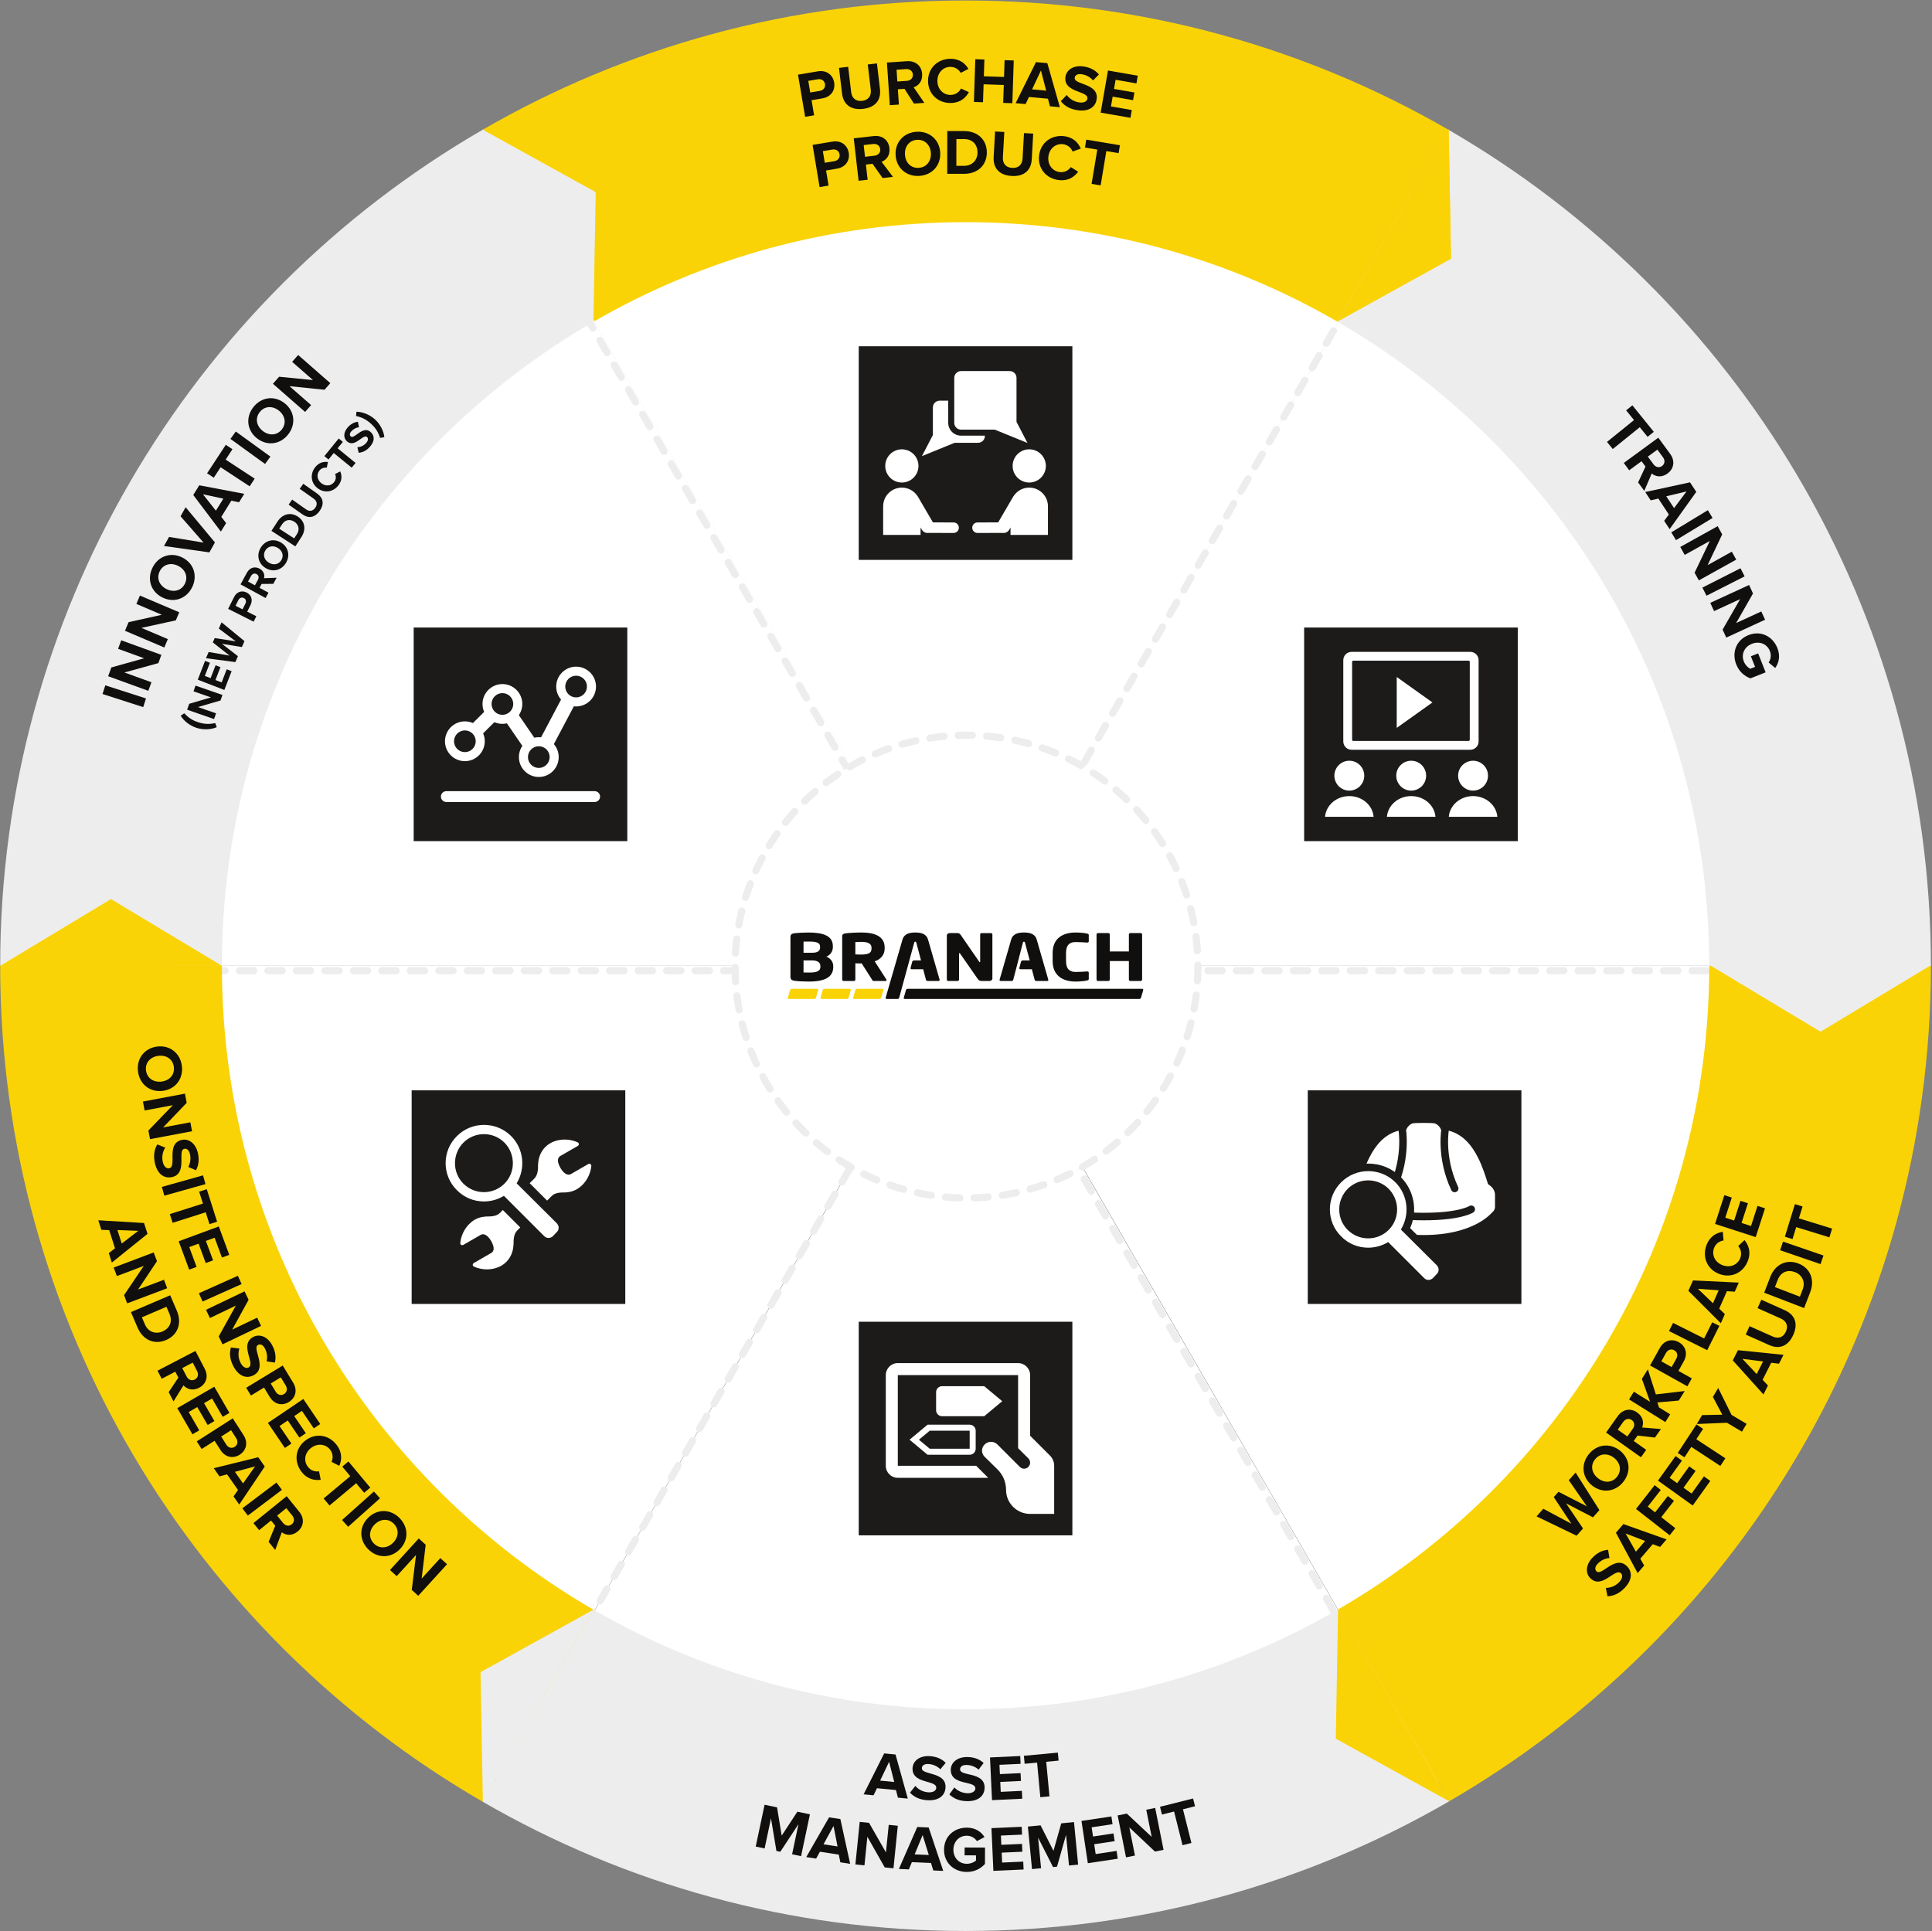 <?xml version="1.0" encoding="UTF-8" standalone="no"?>
<svg
   xmlns:dc="http://purl.org/dc/elements/1.1/"
   xmlns:cc="http://creativecommons.org/ns#"
   xmlns:rdf="http://www.w3.org/1999/02/22-rdf-syntax-ns#"
   xmlns:svg="http://www.w3.org/2000/svg"
   xmlns="http://www.w3.org/2000/svg"
   xmlns:sodipodi="http://sodipodi.sourceforge.net/DTD/sodipodi-0.dtd"
   xmlns:inkscape="http://www.inkscape.org/namespaces/inkscape"
   version="1.1"
   id="svg2"
   xml:space="preserve"
   width="723.32"
   height="723.027"
   viewBox="0 0 723.32 723.027"
   sodipodi:docname="Services Page Infographic FINAL OUTLINED.eps"><rect x="0" y="0" width="723.32" height="723.027" fill="#808080" stroke="none"/><defs
     id="defs6" /><sodipodi:namedview
     pagecolor="#ffffff"
     bordercolor="#666666"
     borderopacity="1"
     objecttolerance="10"
     gridtolerance="10"
     guidetolerance="10"
     inkscape:pageopacity="0"
     inkscape:pageshadow="2"
     inkscape:window-width="640"
     inkscape:window-height="480"
     id="namedview4" /><g
     id="g10"
     inkscape:groupmode="layer"
     inkscape:label="ink_ext_XXXXXX"
     transform="matrix(1.333,0,0,-1.333,0,723.027)"><g
       id="g12"
       transform="scale(0.1)"><path
         d="M 1395.76,4993.12 2714.53,2708.94 4037.17,4999.82 c 0,0 -738.43,382.69 -1328.24,382.69 -589.81,0 -1313.17,-389.39 -1313.17,-389.39"
         style="fill:#ffffff;fill-opacity:1;fill-rule:nonzero;stroke:none"
         id="path14" /><path
         d="M 4033.31,424.762 2714.53,2708.94 1391.89,418.063 c 0,0 738.43,-382.692 1328.24,-382.692 589.81,0 1313.18,389.391 1313.18,389.391"
         style="fill:#ffffff;fill-opacity:1;fill-rule:nonzero;stroke:none"
         id="path16" /><path
         d="M 4033.31,4994.33 2714.53,2711.35 h 2645.29 c 0,0 -37.8,830.24 -332.71,1341.03 -294.91,510.79 -993.8,941.95 -993.8,941.95"
         style="fill:#ffffff;fill-opacity:1;fill-rule:nonzero;stroke:none"
         id="path18" /><path
         d="M 1395.76,425.961 2714.53,2711.35 H 69.246 c 0,0 37.801,-831.45 332.703,-1342.24 C 696.855,858.32 1395.76,425.961 1395.76,425.961"
         style="fill:#ffffff;fill-opacity:1;fill-rule:nonzero;stroke:none"
         id="path20" /><path
         d="M 76.984,2711.35 H 2714.53 L 1391.89,5001.03 c 0,0 -700.632,-447.56 -995.538,-958.35 C 101.445,3531.89 76.984,2711.35 76.984,2711.35"
         style="fill:#ffffff;fill-opacity:1;fill-rule:nonzero;stroke:none"
         id="path22" /><path
         d="M 5352.08,2711.35 H 2714.53 L 4037.17,419.262 c 0,0 700.63,448.758 995.54,959.548 294.9,510.79 319.37,1332.54 319.37,1332.54"
         style="fill:#ffffff;fill-opacity:1;fill-rule:nonzero;stroke:none"
         id="path24" /><path
         d="M 1365.1,5022.3 4049.77,372.301"
         style="fill:none;stroke:#ededed;stroke-width:20;stroke-linecap:round;stroke-linejoin:miter;stroke-miterlimit:10;stroke-dasharray:40, 40;stroke-dashoffset:0;stroke-opacity:1"
         id="path26" /><path
         d="M 32.438,2697.3 H 5382.44"
         style="fill:none;stroke:#ededed;stroke-width:20;stroke-linecap:round;stroke-linejoin:miter;stroke-miterlimit:10;stroke-dasharray:40, 40;stroke-dashoffset:0;stroke-opacity:1"
         id="path28" /><path
         d="M 1365.1,372.301 4049.77,5022.3"
         style="fill:none;stroke:#ededed;stroke-width:20;stroke-linecap:round;stroke-linejoin:miter;stroke-miterlimit:10;stroke-dasharray:40, 40;stroke-dashoffset:0;stroke-opacity:1"
         id="path30" /><path
         d="M 1511.66,632.551 C 794.406,1047.55 311.863,1823.1 311.863,2711.35"
         style="fill:none;stroke:#f9d306;stroke-width:622.703;stroke-linecap:butt;stroke-linejoin:miter;stroke-miterlimit:10;stroke-dasharray:none;stroke-opacity:1"
         id="path32" /><path
         d="M 3914.18,633.77 C 3560.65,428.73 3149.97,311.352 2711.86,311.352 c -437.23,0 -847.15,116.91 -1200.2,321.199"
         style="fill:none;stroke:#ededed;stroke-width:622.703;stroke-linecap:butt;stroke-linejoin:miter;stroke-miterlimit:10;stroke-dasharray:none;stroke-opacity:1"
         id="path34" /><path
         d="m 5111.86,2711.35 c 0,-887.38 -481.6,-1662.28 -1197.68,-2077.58"
         style="fill:none;stroke:#f9d306;stroke-width:622.703;stroke-linecap:butt;stroke-linejoin:miter;stroke-miterlimit:10;stroke-dasharray:none;stroke-opacity:1"
         id="path36" /><path
         d="m 3912.07,4790.15 c 717.24,-415 1199.79,-1190.55 1199.79,-2078.8"
         style="fill:none;stroke:#ededed;stroke-width:622.703;stroke-linecap:butt;stroke-linejoin:miter;stroke-miterlimit:10;stroke-dasharray:none;stroke-opacity:1"
         id="path38" /><path
         d="m 1513.79,4791.38 c 352.57,203.52 761.72,319.97 1198.07,319.97 437.23,0 847.15,-116.92 1200.21,-321.2"
         style="fill:none;stroke:#f9d306;stroke-width:622.703;stroke-linecap:butt;stroke-linejoin:miter;stroke-miterlimit:10;stroke-dasharray:none;stroke-opacity:1"
         id="path40" /><path
         d="m 311.863,2711.35 c 0,437.23 116.918,847.15 321.192,1200.2 211.133,364.91 515.585,669.06 880.735,879.83"
         style="fill:none;stroke:#ededed;stroke-width:622.703;stroke-linecap:butt;stroke-linejoin:miter;stroke-miterlimit:10;stroke-dasharray:none;stroke-opacity:1"
         id="path42" /><path
         d="m 4068.63,5061.35 6.65,-363.84 -318.42,-176.16 z"
         style="fill:#f9d306;fill-opacity:1;fill-rule:nonzero;stroke:none"
         id="path44" /><path
         d="m 4068.63,5061.35 6.65,-363.84 -318.42,-176.16 z"
         style="fill:#f9d306;fill-opacity:1;fill-rule:nonzero;stroke:none"
         id="path46" /><path
         d="m 1356.24,363.242 -6.64,363.84 318.41,176.16 z"
         style="fill:#ededed;fill-opacity:1;fill-rule:nonzero;stroke:none"
         id="path48" /><path
         d="m 5424.87,2713.87 -311.66,-187.85 -311.87,187.49 z"
         style="fill:#ededed;fill-opacity:1;fill-rule:nonzero;stroke:none"
         id="path50" /><path
         d="M 0.004,2710.72 311.66,2898.57 623.535,2711.08 Z"
         style="fill:#f9d306;fill-opacity:1;fill-rule:nonzero;stroke:none"
         id="path52" /><path
         d="M 4070.32,364.219 3751.78,540.16 3758.17,904 Z"
         style="fill:#f9d306;fill-opacity:1;fill-rule:nonzero;stroke:none"
         id="path54" /><path
         d="m 1354.55,5060.37 318.54,-175.94 -6.39,-363.84 z"
         style="fill:#ededed;fill-opacity:1;fill-rule:nonzero;stroke:none"
         id="path56" /><path
         d="m 3364.53,2708.94 c 0,-358.99 -291.02,-650 -650,-650 -358.99,0 -650,291.01 -650,650 0,358.99 291.01,650 650,650 358.98,0 650,-291.01 650,-650"
         style="fill:#ffffff;fill-opacity:1;fill-rule:nonzero;stroke:none"
         id="path58" /><path
         d="m 3364.53,2708.94 c 0,-358.99 -291.02,-650 -650,-650 -358.99,0 -650,291.01 -650,650 0,358.99 291.01,650 650,650 358.98,0 650,-291.01 650,-650 z"
         style="fill:none;stroke:#ededed;stroke-width:20;stroke-linecap:round;stroke-linejoin:miter;stroke-miterlimit:10;stroke-dasharray:40, 40;stroke-dashoffset:0;stroke-opacity:1"
         id="path60" /><path
         d="m 2304.16,2710.17 c 0,8.69 -5.65,16.11 -23.03,16.11 h -24.34 v -33.86 c 3.48,0 14.77,-0.17 17.82,-0.17 22.38,0 29.55,5.79 29.55,15.92 z m -0.87,54.67 c 0,9.96 -7.6,14.48 -29.99,14.48 -3.47,0 -13.47,0 -16.51,-0.18 v -31.32 h 24.34 c 17.16,0 22.16,6.52 22.16,14.31 z m -31.51,-97.94 c -14.34,0 -31.28,0.9 -39.76,2.17 -8.69,1.27 -11.95,3.63 -11.95,11.77 v 110.07 c 0,8.15 3.04,10.68 11.51,11.77 7.4,0.91 24.99,1.99 38.9,1.99 41.06,0 68.66,-9.05 68.66,-37.84 v -3.25 c 0,-11.77 -6.74,-21.91 -18.25,-26.62 11.51,-4.7 19.34,-14.3 19.34,-26.79 v -2.72 c 0,-31.86 -30.86,-40.55 -68.45,-40.55"
         style="fill:#100f0d;fill-opacity:1;fill-rule:nonzero;stroke:none"
         id="path62" /><path
         d="m 2447.77,2762.31 c 0,11.04 -10.21,16.11 -28.46,16.11 -3.04,0 -14.35,-0.36 -16.95,-0.54 v -34.76 c 2.39,-0.18 13.03,-0.37 15.43,-0.37 22.81,0 29.98,4.89 29.98,17.2 z m 39.11,-93.78 h -33.25 c -2.38,0 -3.25,1.81 -4.34,3.62 l -29.12,45.8 -2.38,-0.18 c -4.57,0 -11.3,0.37 -15.43,0.37 v -45.99 c 0,-1.99 -1.96,-3.62 -4.35,-3.62 h -28.24 c -2.39,0 -4.35,1.63 -4.35,3.62 v 121.48 c 0,6.15 3.04,7.78 9.78,8.69 9.99,1.27 28.46,2.35 44.11,2.35 36.93,0 65.39,-10.32 65.39,-42.36 v -2.36 c 0,-19.19 -12.16,-30.95 -28.02,-36.2 l 32.81,-51.05 c 0.43,-0.73 0.65,-1.46 0.65,-2 0,-1.27 -0.87,-2.17 -3.26,-2.17"
         style="fill:#100f0d;fill-opacity:1;fill-rule:nonzero;stroke:none"
         id="path64" /><path
         d="m 2638.97,2672.34 -32.38,112.24 c -5,17.37 -20.86,20.09 -35.85,20.09 -14.99,0 -31.07,-2.72 -36.07,-20.09 l -47.12,-162.75 c 0,-0.36 -0.21,-0.73 -0.21,-0.9 0,-1.82 1.51,-2.9 3.69,-2.9 h 30.04 c 2.17,0 3.91,1.44 4.35,3.26 l 42.28,154.96 c 0.43,1.81 1.09,2.71 3.04,2.71 1.96,0 2.39,-0.9 2.82,-2.71 l 13.26,-49.97 6.08,-24.8 7.82,-29.69 c 0.44,-1.81 2.18,-3.26 4.35,-3.26 h 30.42 c 2.17,0 3.69,1.08 3.69,2.9 0,0.17 -0.21,0.54 -0.21,0.91"
         style="fill:#100f0d;fill-opacity:1;fill-rule:nonzero;stroke:none"
         id="path66" /><path
         d="m 2778.77,2668.53 h -21.29 c -4.56,0 -7.82,0.72 -11.3,5.61 l -49.54,71.33 c -0.87,1.09 -1.31,1.45 -1.96,1.45 -0.65,0 -1.08,-0.36 -1.08,-1.45 v -73.32 c 0,-1.99 -1.96,-3.62 -4.35,-3.62 h -25.64 c -2.39,0 -4.35,1.63 -4.35,3.62 v 124.01 c 0,3.8 3.7,6.88 8.26,6.88 h 21.94 c 4.35,0 6.52,-1.81 9.13,-5.61 l 51.49,-74.59 c 0.87,-1.09 1.1,-1.45 1.74,-1.45 0.44,0 1.1,0.36 1.1,1.63 v 76.58 c 0,1.99 1.95,3.44 4.33,3.44 h 25.65 c 2.39,0 4.34,-1.45 4.34,-3.44 v -124.19 c 0,-3.81 -3.91,-6.88 -8.47,-6.88"
         style="fill:#100f0d;fill-opacity:1;fill-rule:nonzero;stroke:none"
         id="path68" /><path
         d="m 2944.21,2672.34 -32.38,112.24 c -4.99,17.37 -20.86,20.09 -35.85,20.09 -14.99,0 -31.07,-2.72 -36.06,-20.09 l -32.37,-112.24 c 0,-0.37 -0.23,-0.74 -0.23,-0.91 0,-1.82 1.52,-2.9 3.7,-2.9 h 30.41 c 2.18,0 3.92,1.45 4.36,3.26 l 27.16,104.46 c 0.43,1.81 1.08,2.71 3.03,2.71 1.96,0 2.4,-0.9 2.83,-2.71 l 13.26,-49.97 6.08,-24.8 7.82,-29.69 c 0.43,-1.81 2.17,-3.26 4.35,-3.26 h 30.41 c 2.18,0 3.7,1.08 3.7,2.9 0,0.17 -0.22,0.54 -0.22,0.91"
         style="fill:#100f0d;fill-opacity:1;fill-rule:nonzero;stroke:none"
         id="path70" /><path
         d="m 3053.15,2669.98 c -4.56,-1.27 -17.16,-3.08 -32.37,-3.08 -33.03,0 -64.31,14.49 -64.31,57.57 v 22.81 c 0,43.09 31.28,57.39 64.31,57.39 15.21,0 27.81,-1.81 32.37,-3.08 3.05,-0.72 4.79,-1.45 4.79,-3.98 v -17.56 c 0,-2.17 -1.31,-3.62 -4.13,-3.62 -0.22,0 -0.43,0 -0.66,0 -8.25,0.54 -20.2,1.45 -32.15,1.45 -15,0 -26.94,-6.52 -26.94,-30.6 v -22.81 c 0,-24.08 11.94,-30.59 26.94,-30.59 11.95,0 23.9,0.9 32.15,1.44 0.23,0 0.44,0 0.66,0 2.82,0 4.13,-1.44 4.13,-3.62 v -17.56 c 0,-2.54 -1.74,-3.44 -4.79,-4.16"
         style="fill:#100f0d;fill-opacity:1;fill-rule:nonzero;stroke:none"
         id="path72" /><path
         d="m 3203.41,2668.53 h -28.46 c -2.39,0 -4.35,1.63 -4.35,3.62 v 52.32 h -53.66 v -52.32 c 0,-1.99 -1.96,-3.62 -4.35,-3.62 h -28.46 c -2.39,0 -4.35,1.63 -4.35,3.62 v 127.45 c 0,1.99 1.96,3.44 4.35,3.44 h 28.46 c 2.39,0 4.35,-1.45 4.35,-3.44 v -48.15 h 53.66 v 48.15 c 0,1.99 1.96,3.44 4.35,3.44 h 28.46 c 2.39,0 4.35,-1.45 4.35,-3.44 v -127.45 c 0,-1.99 -1.96,-3.62 -4.35,-3.62"
         style="fill:#100f0d;fill-opacity:1;fill-rule:nonzero;stroke:none"
         id="path74" /><path
         d="m 2223.84,2646.54 c -2.07,0 -4.24,-1.63 -4.81,-3.62 l -6.12,-21.27 c -0.58,-1.99 0.65,-3.62 2.73,-3.62 h 71.33 c 2.08,0 4.25,1.63 4.82,3.62 l 6.12,21.27 c 0.58,1.99 -0.65,3.62 -2.73,3.62 h -71.34"
         style="fill:#f9d306;fill-opacity:1;fill-rule:nonzero;stroke:none"
         id="path76" /><path
         d="m 2315.49,2646.54 c -2.08,0 -4.25,-1.63 -4.82,-3.62 l -6.12,-21.27 c -0.58,-1.99 0.65,-3.62 2.73,-3.62 h 71.34 c 2.07,0 4.24,1.63 4.81,3.62 l 6.12,21.27 c 0.58,1.99 -0.65,3.62 -2.73,3.62 h -71.33"
         style="fill:#f9d306;fill-opacity:1;fill-rule:nonzero;stroke:none"
         id="path78" /><path
         d="m 2407.13,2646.54 c -2.08,0 -4.25,-1.63 -4.82,-3.62 l -6.13,-21.27 c -0.57,-1.99 0.66,-3.62 2.73,-3.62 h 71.35 c 2.07,0 4.24,1.63 4.81,3.62 l 6.12,21.27 c 0.58,1.99 -0.65,3.62 -2.73,3.62 h -71.33"
         style="fill:#f9d306;fill-opacity:1;fill-rule:nonzero;stroke:none"
         id="path80" /><path
         d="m 2549.27,2646.54 c -2.07,0 -4.24,-1.63 -4.81,-3.62 l -6.12,-21.27 c -0.58,-1.99 0.65,-3.62 2.73,-3.62 h 658.81 c 2.08,0 4.24,1.63 4.81,3.62 l 6.13,21.27 c 0.57,1.99 -0.66,3.62 -2.73,3.62 h -658.82"
         style="fill:#100f0d;fill-opacity:1;fill-rule:nonzero;stroke:none"
         id="path82" /><path
         d="m 2599.98,2722.61 c -0.49,2.02 -2.6,3.67 -4.67,3.67 h -28.5 c -2.07,0 -4.2,-1.64 -4.73,-3.65 l -4.6,-17.5 c -0.53,-2.01 0.73,-3.65 2.81,-3.65 h 41.1 c 2.08,0 3.37,1.65 2.88,3.66 l -4.29,17.47"
         style="fill:#100f0d;fill-opacity:1;fill-rule:nonzero;stroke:none"
         id="path84" /><path
         d="m 2905.46,2722.61 c -0.49,2.02 -2.6,3.67 -4.67,3.67 h -28.5 c -2.07,0 -4.21,-1.64 -4.73,-3.65 l -4.6,-17.5 c -0.53,-2.01 0.73,-3.65 2.81,-3.65 h 41.1 c 2.08,0 3.37,1.65 2.87,3.66 l -4.28,17.47"
         style="fill:#100f0d;fill-opacity:1;fill-rule:nonzero;stroke:none"
         id="path86" /><path
         d="m 3011.86,3851.36 h -600 v 600 h 600 v -600"
         style="fill:#1d1b19;fill-opacity:1;fill-rule:evenodd;stroke:none"
         id="path88" /><path
         d="m 2532.98,4068.65 c 25.77,0 46.66,20.89 46.66,46.65 0,25.76 -20.89,46.65 -46.66,46.65 -25.77,0 -46.65,-20.89 -46.65,-46.65 0,-25.76 20.88,-46.65 46.65,-46.65"
         style="fill:#ffffff;fill-opacity:1;fill-rule:nonzero;stroke:none"
         id="path90" /><path
         d="m 2678.33,3956.54 -58.09,0.1 -41.98,71.95 c -0.17,0.3 -0.41,0.54 -0.59,0.83 -9.27,14.97 -25.79,24.97 -44.68,24.97 -29.03,0 -52.56,-23.53 -52.56,-52.55 v -80.32 h 105.11 v 20.78 l 3.62,-6.21 c 3.96,-6.79 11.55,-10.09 18.88,-8.97 l 70.25,-0.12 c 8.15,-0.01 14.78,6.59 14.79,14.75 0.01,8.15 -6.59,14.77 -14.75,14.79"
         style="fill:#ffffff;fill-opacity:1;fill-rule:nonzero;stroke:none"
         id="path92" /><path
         d="m 2745.39,3956.54 58.09,0.1 41.99,71.95 c 0.17,0.3 0.41,0.54 0.59,0.83 9.26,14.97 25.78,24.97 44.68,24.97 29.02,0 52.55,-23.53 52.55,-52.55 v -80.32 h -105.11 v 20.78 l -3.62,-6.21 c -3.96,-6.79 -11.56,-10.09 -18.88,-8.97 l -70.24,-0.12 c -8.15,-0.01 -14.78,6.59 -14.8,14.75 -0.01,8.15 6.59,14.77 14.75,14.79"
         style="fill:#ffffff;fill-opacity:1;fill-rule:nonzero;stroke:none"
         id="path94" /><path
         d="m 2620.1,4202.07 v 77.47 c 0,10.5 8.54,19.05 19.05,19.05 h 107.95 c 10.5,0 19.05,-8.55 19.05,-19.05 v -80.2 c 0,-10.51 -8.55,-19.05 -19.05,-19.05 h -65.86 l -91.92,-37.46 30.78,59.24"
         style="fill:#ffffff;fill-opacity:1;fill-rule:nonzero;stroke:none"
         id="path96" /><path
         d="m 2792.18,4208.8 h -92.99 c -15.18,0 -27.52,12.35 -27.52,27.52 v 126.36 c 0,15.17 12.34,27.51 27.52,27.51 h 136.74 c 15.18,0 27.52,-12.34 27.52,-27.51 v -121.56 l 40.45,-77.84 -111.72,45.52"
         style="fill:#ffffff;fill-opacity:1;fill-rule:nonzero;stroke:none"
         id="path98" /><path
         d="m 2835.93,4398.66 h -136.74 c -19.85,0 -35.99,-16.14 -35.99,-35.98 v -126.36 c 0,-19.84 16.14,-35.98 35.99,-35.98 h 91.34 l 88.85,-36.21 42.66,-17.38 -21.24,40.87 -28.88,55.56 v 119.5 c 0,19.84 -16.14,35.98 -35.99,35.98 z m 0,-16.94 c 10.51,0 19.06,-8.54 19.06,-19.04 v -123.63 l 30.78,-59.23 -91.93,37.45 h -94.65 c -10.51,0 -19.06,8.55 -19.06,19.05 v 126.36 c 0,10.5 8.55,19.04 19.06,19.04 h 136.74"
         style="fill:#1d1b19;fill-opacity:1;fill-rule:nonzero;stroke:none"
         id="path100" /><path
         d="m 2890.74,4068.65 c -25.76,0 -46.65,20.89 -46.65,46.65 0,25.76 20.89,46.65 46.65,46.65 25.77,0 46.66,-20.89 46.66,-46.65 0,-25.76 -20.89,-46.65 -46.66,-46.65"
         style="fill:#ffffff;fill-opacity:1;fill-rule:nonzero;stroke:none"
         id="path102" /><path
         d="m 4262.83,3061.35 h -600 v 600 h 600 v -600"
         style="fill:#1d1b19;fill-opacity:1;fill-rule:evenodd;stroke:none"
         id="path104" /><path
         d="m 3789.73,3203.26 c 23.19,0 41.97,18.79 41.97,41.96 0,23.18 -18.78,41.96 -41.97,41.96 -23.16,0 -41.96,-18.78 -41.96,-41.96 0,-23.17 18.8,-41.96 41.96,-41.96"
         style="fill:#ffffff;fill-opacity:1;fill-rule:nonzero;stroke:none"
         id="path106" /><path
         d="m 3789.73,3187.89 c -36.08,0 -65.58,-25.69 -68.2,-58.26 h 136.41 c -2.62,32.57 -32.12,58.26 -68.21,58.26"
         style="fill:#ffffff;fill-opacity:1;fill-rule:nonzero;stroke:none"
         id="path108" /><path
         d="m 3963.5,3203.26 c 23.2,0 41.98,18.79 41.98,41.96 0,23.18 -18.78,41.96 -41.98,41.96 -23.16,0 -41.96,-18.78 -41.96,-41.96 0,-23.17 18.8,-41.96 41.96,-41.96"
         style="fill:#ffffff;fill-opacity:1;fill-rule:nonzero;stroke:none"
         id="path110" /><path
         d="m 3963.5,3187.89 c -36.08,0 -65.58,-25.69 -68.2,-58.26 h 136.42 c -2.62,32.57 -32.12,58.26 -68.22,58.26"
         style="fill:#ffffff;fill-opacity:1;fill-rule:nonzero;stroke:none"
         id="path112" /><path
         d="m 4137.28,3203.26 c 23.19,0 41.96,18.79 41.96,41.96 0,23.18 -18.77,41.96 -41.96,41.96 -23.17,0 -41.97,-18.78 -41.97,-41.96 0,-23.17 18.8,-41.96 41.97,-41.96"
         style="fill:#ffffff;fill-opacity:1;fill-rule:nonzero;stroke:none"
         id="path114" /><path
         d="m 4137.28,3187.89 c -36.09,0 -65.59,-25.69 -68.21,-58.26 h 136.42 c -2.62,32.57 -32.12,58.26 -68.21,58.26"
         style="fill:#ffffff;fill-opacity:1;fill-rule:nonzero;stroke:none"
         id="path116" /><path
         d="m 3797.58,3564.91 c 0,1.84 1.51,3.33 3.34,3.33 h 323.77 c 1.84,0 3.34,-1.49 3.34,-3.33 v -218.76 c 0,-1.84 -1.5,-3.33 -3.34,-3.33 h -323.77 c -1.83,0 -3.34,1.49 -3.34,3.33 z m -24.79,-223.56 c 0,-12.87 10.47,-23.34 23.33,-23.34 h 333.38 c 12.86,0 23.33,10.47 23.33,23.34 v 228.36 c 0,12.87 -10.47,23.34 -23.33,23.34 h -333.38 c -12.86,0 -23.33,-10.47 -23.33,-23.34 v -228.36"
         style="fill:#ffffff;fill-opacity:1;fill-rule:nonzero;stroke:none"
         id="path118" /><path
         d="m 3922.86,3379.45 v 143 l 100.32,-71.5 z"
         style="fill:#ffffff;fill-opacity:1;fill-rule:nonzero;stroke:none"
         id="path120" /><path
         d="m 4273.02,1761.35 h -600 v 600 h 600 v -600"
         style="fill:#1d1b19;fill-opacity:1;fill-rule:evenodd;stroke:none"
         id="path122" /><path
         d="m 4191.91,2019.35 c 4.45,3.62 7.03,9.06 7.03,14.8 v 33.4 c 0,10.05 -5.17,19.65 -14.28,26.44 l -5.42,4.03 c -7.29,24.07 -15.99,50.32 -28.01,74.24 -17.51,34.84 -42.14,64.68 -80.29,75.28 l -24.12,3.64 c -1.01,5.87 -9.74,15.32 -17.07,17.3 -3.41,0.92 -17.31,1.37 -31.22,1.37 -13.9,0 -27.82,-0.45 -31.21,-1.37 -7.32,-1.98 -16.06,-11.43 -17.08,-17.3 l -24.12,-3.64 c -38.14,-10.6 -62.77,-40.44 -80.28,-75.28 -12.02,-23.92 -20.73,-50.17 -28.01,-74.24 l -5.42,-4.03 c -9.1,-6.79 -14.29,-16.39 -14.29,-26.44 v -33.4 c 0,-5.74 2.58,-11.18 7.02,-14.8 2.24,-1.82 50.65,-64.44 193.38,-64.44 142.74,0 191.16,62.62 193.39,64.44"
         style="fill:#ffffff;fill-opacity:1;fill-rule:nonzero;stroke:none"
         id="path124" /><path
         d="m 3864.9,2027.42 c 0,0 30.5,-20.58 133.63,-20.58 103.15,0 133.63,20.45 133.63,20.45"
         style="fill:none;stroke:#1d1b19;stroke-width:21.167;stroke-linecap:round;stroke-linejoin:round;stroke-miterlimit:10;stroke-dasharray:none;stroke-opacity:1"
         id="path126" /><path
         d="m 4059.51,2256.6 c 0,0 -16.09,-80.92 26.13,-170.88"
         style="fill:#ffffff;fill-opacity:1;fill-rule:evenodd;stroke:none"
         id="path128" /><path
         d="m 4059.51,2256.6 c 0,0 -16.09,-80.92 26.13,-170.88"
         style="fill:none;stroke:#1d1b19;stroke-width:21.167;stroke-linecap:round;stroke-linejoin:miter;stroke-miterlimit:10;stroke-dasharray:none;stroke-opacity:1"
         id="path130" /><path
         d="m 3937.56,2256.6 c 0,0 16.07,-80.92 -26.15,-170.88"
         style="fill:#ffffff;fill-opacity:1;fill-rule:evenodd;stroke:none"
         id="path132" /><path
         d="m 3937.56,2256.6 c 0,0 16.07,-80.92 -26.15,-170.88"
         style="fill:none;stroke:#1d1b19;stroke-width:21.167;stroke-linecap:round;stroke-linejoin:miter;stroke-miterlimit:10;stroke-dasharray:none;stroke-opacity:1"
         id="path134" /><path
         d="m 4012.03,1818.26 c -7.28,0 -14.08,2.8 -19.17,7.87 l -95.87,95.88 c -16.71,-8.68 -35.34,-13.24 -54.39,-13.24 -31.6,0 -61.17,12.33 -83.25,34.74 -22.42,22.12 -34.83,51.8 -34.83,83.49 -0.01,31.69 12.4,61.39 34.94,83.63 22.17,22.16 51.85,34.39 83.51,34.39 31.67,0 61.33,-12.24 83.55,-34.45 36.85,-36.84 45.04,-92.68 21.19,-138.44 l 95.52,-95 c 10.58,-11.5 10.44,-28.4 0.02,-38.8 l -11.44,-12.01 c -5.84,-5.38 -12.68,-8.06 -19.78,-8.06"
         style="fill:#ffffff;fill-opacity:1;fill-rule:evenodd;stroke:none"
         id="path136" /><path
         d="m 3842.97,2155.61 c -34.5,0 -66.83,-13.33 -91.05,-37.56 -24.46,-24.12 -37.99,-56.5 -37.99,-91.04 0,-34.55 13.53,-66.91 38.1,-91.14 23.87,-24.23 56.1,-37.69 90.56,-37.69 18.11,0 35.88,3.79 52.22,11.05 l 90.56,-90.58 c 7.1,-7.08 16.56,-10.97 26.66,-10.97 9.75,0 19.13,3.67 26.41,10.34 l 0.53,0.49 0.5,0.51 11.47,12.05 c 14.21,14.43 14.43,37.59 0.43,52.86 l -0.33,0.36 -0.35,0.35 -90.18,89.68 c 21.66,48.42 11.75,105.48 -26.5,143.73 -24.22,24.23 -56.55,37.56 -91.04,37.56 z m 0,-21.17 c 27.58,0 55.16,-10.44 76.07,-31.35 35.77,-35.77 41.02,-91.13 15.49,-132.78 l 101.24,-100.68 c 6.39,-6.97 6.39,-17.42 0,-23.81 l -11.62,-12.2 c -3.49,-3.19 -7.84,-4.78 -12.12,-4.78 -4.29,0 -8.5,1.59 -11.69,4.78 l -101.55,101.57 c -17.12,-10.53 -36.64,-15.83 -56.2,-15.83 -27.43,0 -54.88,10.46 -75.7,31.58 -42.39,41.81 -42.39,110.33 0,152.15 20.91,20.91 48.49,31.35 76.08,31.35"
         style="fill:#1d1b19;fill-opacity:1;fill-rule:nonzero;stroke:none"
         id="path138" /><path
         d="m 3900.46,1969.51 c 31.34,31.37 31.34,83.05 0,114.99 -31.95,31.94 -83.63,31.94 -115.57,0 -31.37,-31.94 -31.37,-83.62 0,-114.99 31.94,-31.94 83.62,-31.94 115.57,0 v 0 0"
         style="fill:#1d1b19;fill-opacity:1;fill-rule:evenodd;stroke:none"
         id="path140" /><path
         d="m 3011.86,1111.35 h -600 v 600 h 600 v -600"
         style="fill:#1d1b19;fill-opacity:1;fill-rule:evenodd;stroke:none"
         id="path142" /><path
         d="m 2893.22,1391.16 v 170.26 c 0,18.66 -15.13,33.78 -33.78,33.78 h -337.82 c -18.66,0 -33.79,-15.12 -33.79,-33.78 v -254.71 c 0,-18.66 15.13,-33.77 33.79,-33.77 h 253.96 l -33.79,33.76 h -220.17 v 254.73 h 337.82 v -205.16 l 28.83,-28.82 c 6.6,-6.61 6.6,-17.29 0,-23.89 -6.59,-6.61 -17.27,-6.6 -23.87,-0.01 l -63.06,63.05 c -9.9,9.9 -25.93,9.9 -35.83,0 -9.9,-9.9 -9.9,-24.67 0,-34.56 l 36.05,-35.44 c 15.39,-15.11 24.09,-35.9 24.09,-57.46 0,-37.31 30.26,-67.57 67.57,-67.57 h 67.56 v 135.14 c 0,10.78 -4.31,21.2 -11.94,28.83 l -55.62,55.62"
         style="fill:#ffffff;fill-opacity:1;fill-rule:nonzero;stroke:none"
         id="path144" /><path
         d="m 2611.32,1354.63 -30.4,25.33 30.4,25.34 h 112.12 v -50.67 z m 112.12,-16.88 c 9.33,0 16.9,7.55 16.9,16.89 v 50.66 c 0,9.33 -7.57,16.89 -16.9,16.89 h -118.23 l -50.68,-42.23 50.68,-42.21 h 118.23"
         style="fill:#ffffff;fill-opacity:1;fill-rule:nonzero;stroke:none"
         id="path146" /><path
         d="m 2629.15,1462.81 c 0,-9.32 7.56,-16.88 16.89,-16.88 h 118.23 l 50.68,42.23 -50.68,42.22 h -118.23 c -9.33,0 -16.89,-7.57 -16.89,-16.89 v -50.68"
         style="fill:#ffffff;fill-opacity:1;fill-rule:nonzero;stroke:none"
         id="path148" /><path
         d="m 1756.2,1761.35 h -600 v 600 h 600 v -600"
         style="fill:#1d1b19;fill-opacity:1;fill-rule:evenodd;stroke:none"
         id="path150" /><path
         d="m 1540.52,1936.12 c -7.27,0 -14.07,2.8 -19.16,7.88 l -107.88,107.87 c -16.71,-8.69 -35.34,-13.25 -54.38,-13.25 -31.6,0 -61.17,12.34 -83.25,34.74 -22.43,22.13 -34.84,51.83 -34.84,83.52 0,31.69 12.41,61.37 34.95,83.6 22.17,22.17 51.84,34.4 83.5,34.4 31.67,0 61.34,-12.23 83.56,-34.46 36.85,-36.83 45.04,-92.67 21.19,-138.43 l 107.52,-107 c 10.57,-11.5 10.43,-28.4 0.02,-38.8 l -11.45,-12.01 c -5.83,-5.38 -12.68,-8.06 -19.78,-8.06"
         style="fill:#ffffff;fill-opacity:1;fill-rule:evenodd;stroke:none"
         id="path152" /><path
         d="m 1359.46,2285.47 c -34.49,0 -66.82,-13.34 -91.04,-37.56 -24.46,-24.13 -37.99,-56.49 -37.99,-91.04 0,-34.54 13.53,-66.92 38.1,-91.15 23.86,-24.22 56.11,-37.67 90.57,-37.67 18.1,0 35.87,3.78 52.21,11.03 l 102.55,-102.57 c 7.11,-7.09 16.57,-10.98 26.66,-10.98 9.76,0 19.14,3.67 26.42,10.34 l 0.53,0.49 0.5,0.53 11.48,12.04 c 14.21,14.44 14.41,37.59 0.42,52.86 l -0.33,0.36 -0.34,0.34 -102.18,101.68 c 21.65,48.42 11.75,105.48 -26.52,143.74 -24.21,24.22 -56.55,37.56 -91.04,37.56 z m 0,-21.17 c 27.59,0 55.18,-10.45 76.08,-31.36 35.77,-35.76 41.01,-91.12 15.49,-132.76 l 113.23,-112.69 c 6.4,-6.97 6.4,-17.42 0,-23.81 l -11.62,-12.19 c -3.48,-3.2 -7.83,-4.79 -12.12,-4.79 -4.28,0 -8.49,1.59 -11.69,4.79 l -113.55,113.55 c -17.11,-10.53 -36.64,-15.83 -56.18,-15.83 -27.44,0 -54.89,10.46 -75.71,31.58 -42.4,41.82 -42.4,110.34 0,152.15 20.9,20.91 48.49,31.36 76.07,31.36"
         style="fill:#1d1b19;fill-opacity:1;fill-rule:nonzero;stroke:none"
         id="path154" /><path
         d="m 1416.95,2099.37 c 31.36,31.36 31.36,83.05 0,114.99 -31.94,31.94 -83.62,31.94 -115.56,0 -31.36,-31.94 -31.36,-83.63 0,-114.99 31.94,-31.94 83.62,-31.94 115.56,0 v 0 0"
         style="fill:#1d1b19;fill-opacity:1;fill-rule:evenodd;stroke:none"
         id="path156" /><path
         d="m 1403.67,2016.65 c -8.35,-8.33 -21.6,-9.79 -36.2,-9.7 -0.3,0 -0.57,0.03 -0.87,0.03 -1.11,0 -2.2,0 -3.33,0.02 l 0.3,-0.3 c -10.36,-0.56 -20.64,-3.25 -30.17,-8.74 -5.59,-3.25 -10.78,-7.28 -15.41,-11.91 -14.03,-14.09 -23.4,-33.55 -25.21,-53.54 -0.17,-2.12 0.79,-4.14 2.55,-5.24 1.76,-1.1 4.04,-1.18 5.83,-0.13 l 50.11,28.92 c 0,0 0.13,0.07 1.03,0.39 2.82,0.71 9.21,2.42 18.47,-6.6 2.79,-2.78 5.82,-6.61 8.85,-11.9 11.81,-21.3 5.54,-28.18 2.93,-31.38 -1.12,-1.13 -1.69,-1.18 -1.62,-1.32 l -50.34,-29.06 c -1.82,-1.05 -2.9,-3.01 -2.79,-5.12 0.08,-2.07 1.31,-3.95 3.21,-4.8 24.29,-11.2 54.48,-10.51 77.03,2.42 5.19,2.97 9.85,6.59 13.93,10.67 12.84,12.84 19.67,30.3 20.15,48.46 l 0.27,-0.27 c -0.35,16.23 1.13,30.99 10.26,40.11 l 8.55,8.57 -48.97,48.97 -8.56,-8.55"
         style="fill:#ffffff;fill-opacity:1;fill-rule:nonzero;stroke:none"
         id="path158" /><path
         d="m 1658.21,2154.28 c -1.75,1.13 -3.99,1.18 -5.83,0.13 l -50.08,-28.91 c 0,0 -0.14,-0.12 -1.05,-0.39 -2.82,-0.71 -9.2,-2.43 -18.47,6.58 -2.78,2.79 -5.81,6.62 -8.85,11.89 -11.79,21.33 -5.54,28.2 -2.91,31.37 1.1,1.16 1.67,1.24 1.61,1.32 l 50.35,29.06 c 1.82,1.05 2.88,3.03 2.79,5.13 -0.1,2.09 -1.33,3.94 -3.23,4.82 -24.29,11.2 -54.48,10.48 -77.02,-2.45 -5.19,-2.98 -9.85,-6.59 -13.94,-10.64 -12.83,-12.84 -19.66,-30.29 -20.15,-48.46 l -0.26,0.27 c 0.35,-16.29 -1.12,-31.01 -10.23,-40.14 l -13.29,-13.28 48.96,-48.97 13.29,13.28 c 8.33,8.33 21.59,9.77 36.17,9.71 0.29,-0.03 0.58,-0.05 0.88,-0.03 1.12,-0.02 2.21,-0.02 3.34,-0.02 l -0.31,0.29 c 10.35,0.56 20.65,3.24 30.18,8.73 5.58,3.25 10.76,7.3 15.41,11.93 14.03,14.05 23.38,33.52 25.22,53.53 0.17,2.09 -0.81,4.12 -2.58,5.25"
         style="fill:#ffffff;fill-opacity:1;fill-rule:nonzero;stroke:none"
         id="path160" /><path
         d="m 1761.86,3061.35 h -600 v 600 h 600 v -600"
         style="fill:#1d1b19;fill-opacity:1;fill-rule:evenodd;stroke:none"
         id="path162" /><path
         d="m 1253.58,3171.26 c -8.38,0 -15.24,6.86 -15.24,15.24 v 0.01 c 0,8.38 6.86,15.24 15.24,15.24 h 416.56 c 8.38,0 15.24,-6.86 15.24,-15.24 v -0.01 c 0,-8.38 -6.86,-15.24 -15.24,-15.24 h -416.56"
         style="fill:#ffffff;fill-opacity:1;fill-rule:nonzero;stroke:none"
         id="path164" /><path
         d="m 1305.66,3372.36 c -16.83,0 -30.48,-13.65 -30.48,-30.47 0,-16.84 13.65,-30.49 30.48,-30.49 16.82,0 30.47,13.65 30.47,30.49 0,16.82 -13.65,30.47 -30.47,30.47 z m 0,-86.36 c -30.82,0 -55.88,25.09 -55.88,55.89 0,30.79 25.06,55.87 55.88,55.87 30.81,0 55.87,-25.08 55.87,-55.87 0,-30.8 -25.06,-55.89 -55.87,-55.89"
         style="fill:#ffffff;fill-opacity:1;fill-rule:nonzero;stroke:none"
         id="path166" /><path
         d="m 1411.07,3477.14 c -16.83,0 -30.49,-13.65 -30.49,-30.48 0,-16.85 13.66,-30.48 30.49,-30.48 16.82,0 30.47,13.63 30.47,30.48 0,16.83 -13.65,30.48 -30.47,30.48 z m 0,-86.36 c -30.82,0 -55.89,25.06 -55.89,55.88 0,30.79 25.07,55.88 55.89,55.88 30.81,0 55.88,-25.09 55.88,-55.88 0,-30.82 -25.07,-55.88 -55.88,-55.88"
         style="fill:#ffffff;fill-opacity:1;fill-rule:nonzero;stroke:none"
         id="path168" /><path
         d="m 1513.3,3327.91 c -16.83,0 -30.48,-13.63 -30.48,-30.48 0,-16.83 13.65,-30.46 30.48,-30.46 16.83,0 30.48,13.63 30.48,30.46 0,16.85 -13.65,30.48 -30.48,30.48 z m 0,-86.34 c -30.82,0 -55.88,25.07 -55.88,55.86 0,30.82 25.06,55.88 55.88,55.88 30.82,0 55.88,-25.06 55.88,-55.88 0,-30.79 -25.06,-55.86 -55.88,-55.86"
         style="fill:#ffffff;fill-opacity:1;fill-rule:nonzero;stroke:none"
         id="path170" /><path
         d="m 1618.08,3526.04 c -16.84,0 -30.49,-13.66 -30.49,-30.49 0,-16.84 13.65,-30.48 30.49,-30.48 16.82,0 30.48,13.64 30.48,30.48 0,16.83 -13.66,30.49 -30.48,30.49 z m 0,-86.37 c -30.83,0 -55.89,25.06 -55.89,55.88 0,30.8 25.06,55.89 55.89,55.89 30.81,0 55.88,-25.09 55.88,-55.89 0,-30.82 -25.07,-55.88 -55.88,-55.88"
         style="fill:#ffffff;fill-opacity:1;fill-rule:nonzero;stroke:none"
         id="path172" /><path
         d="m 1550.88,3325.04 -35.93,18.99 66.22,125.17 35.92,-18.99 -66.21,-125.17"
         style="fill:#ffffff;fill-opacity:1;fill-rule:nonzero;stroke:none"
         id="path174" /><path
         d="m 1472.64,3320.83 -55.21,80.56 33.54,22.96 55.2,-80.56 -33.53,-22.96"
         style="fill:#ffffff;fill-opacity:1;fill-rule:nonzero;stroke:none"
         id="path176" /><path
         d="m 1349.71,3357 -28.66,28.84 44.59,44.31 28.65,-28.83 -44.58,-44.32"
         style="fill:#ffffff;fill-opacity:1;fill-rule:nonzero;stroke:none"
         id="path178" /><path
         d="m 2296.95,5201.41 -26.8,-4.53 5.52,-32.65 26.8,4.53 c 9.93,1.68 16.31,9.33 14.63,19.26 -1.64,9.77 -10.21,15.07 -20.15,13.39 z m -55.66,12.86 55.37,9.36 c 25.72,4.35 42.69,-10.67 46.2,-31.43 3.47,-20.59 -7.8,-40.2 -33.36,-44.52 l -30.17,-5.1 7.18,-42.41 -25.2,-4.26 -20.02,118.36"
         style="fill:#100f0d;fill-opacity:1;fill-rule:nonzero;stroke:none"
         id="path180" /><path
         d="m 2356.43,5233.34 25.74,3.04 8.4,-70.79 c 1.96,-16.63 12.44,-26.99 31.03,-24.79 18.23,2.16 25.99,14.68 24.03,31.31 l -8.4,70.8 25.76,3.05 8.46,-71.51 c 3.51,-29.68 -11.06,-51.9 -47.18,-56.18 -36.48,-4.32 -55.87,14.05 -59.35,43.37 l -8.49,71.7"
         style="fill:#100f0d;fill-opacity:1;fill-rule:nonzero;stroke:none"
         id="path182" /><path
         d="m 2544.81,5229.98 -26.76,-1.8 2.22,-33.05 26.77,1.8 c 10.24,0.68 17.52,7.67 16.84,17.73 -0.67,10.06 -8.83,16.01 -19.07,15.32 z m -4.38,-55.51 -18.69,-1.26 2.9,-42.93 -25.51,-1.72 -8.06,119.82 56.04,3.77 c 24.97,1.68 41.34,-13.64 42.84,-35.91 1.42,-21.2 -11.11,-33.41 -23.83,-37.33 l 30.01,-43.82 -29.27,-1.97 -26.43,41.35"
         style="fill:#100f0d;fill-opacity:1;fill-rule:nonzero;stroke:none"
         id="path184" /><path
         d="m 2606.53,5195.64 c -0.68,36.88 26.73,62.58 61.81,63.24 27.34,0.5 42.91,-13.61 51.63,-28.38 l -21.74,-11.2 c -5.22,9.62 -16.15,17.16 -29.47,16.91 -20.87,-0.39 -36.39,-17.42 -35.96,-40.08 0.41,-22.67 16.55,-39.1 37.43,-38.72 13.31,0.25 23.96,8.01 28.81,18 l 22.14,-10.21 c -8.35,-15.09 -23.19,-29.95 -50.53,-30.45 -35.08,-0.66 -63.43,24.01 -64.12,60.89"
         style="fill:#100f0d;fill-opacity:1;fill-rule:nonzero;stroke:none"
         id="path186" /><path
         d="m 2819.24,5185.39 -56.7,1.84 -1.63,-50.39 -25.57,0.83 3.9,120.04 25.56,-0.83 -1.54,-47.15 56.7,-1.84 1.53,47.15 25.73,-0.83 -3.89,-120.04 -25.74,0.83 1.65,50.39"
         style="fill:#100f0d;fill-opacity:1;fill-rule:nonzero;stroke:none"
         id="path188" /><path
         d="m 2898.73,5173.07 39.59,-3.62 -14.7,56.63 z m 44.57,-26.28 -53.39,4.85 -9.41,-19.91 -27.94,2.55 57.11,115.3 31.9,-2.91 35.15,-123.71 -27.77,2.53 -5.65,21.3"
         style="fill:#100f0d;fill-opacity:1;fill-rule:nonzero;stroke:none"
         id="path190" /><path
         d="m 2995.95,5157.3 c 7.25,-9.84 19.32,-18.86 35.76,-21.01 13.92,-1.81 21.57,3.91 22.46,10.69 1.16,8.92 -8.81,13.31 -22.13,18.31 -18.86,7.01 -43.16,15.63 -39.68,42.23 2.58,19.82 21.83,33.64 49.84,29.98 18.92,-2.47 33.89,-10.24 44.25,-22.66 l -16.53,-16.73 c -8.47,10.19 -20.79,15.97 -32.39,17.48 -11.43,1.5 -18.15,-2.7 -19.08,-9.85 -1.05,-8.03 8.62,-11.83 21.94,-16.84 19.06,-7.03 43.28,-16.19 39.83,-42.61 -2.85,-21.77 -20.53,-36.16 -52.66,-31.97 -22.85,2.98 -38.27,12.81 -48.03,25.52 l 16.42,17.46"
         style="fill:#100f0d;fill-opacity:1;fill-rule:nonzero;stroke:none"
         id="path192" /><path
         d="m 3111.9,5225.97 83.68,-14.58 -3.76,-21.63 -58.51,10.19 -4.48,-25.71 57.27,-9.98 -3.76,-21.63 -57.28,9.98 -4.78,-27.49 58.52,-10.19 -3.8,-21.81 -83.7,14.58 20.6,118.27"
         style="fill:#100f0d;fill-opacity:1;fill-rule:nonzero;stroke:none"
         id="path194" /><path
         d="m 2337.88,5004 -26.82,-4.47 5.43,-32.67 26.83,4.46 c 9.94,1.66 16.34,9.29 14.68,19.24 -1.62,9.77 -10.18,15.1 -20.12,13.44 z m -55.66,13 55.43,9.23 c 25.74,4.29 42.67,-10.78 46.14,-31.57 3.43,-20.59 -7.91,-40.19 -33.5,-44.45 l -30.19,-5.02 7.07,-42.44 -25.22,-4.21 -19.73,118.46"
         style="fill:#100f0d;fill-opacity:1;fill-rule:nonzero;stroke:none"
         id="path196" /><path
         d="m 2452.39,5019.6 -26.65,-3.05 3.77,-32.89 26.64,3.05 c 10.19,1.16 17.15,8.48 16,18.49 -1.15,10.01 -9.57,15.57 -19.76,14.4 z m -1.79,-55.62 -18.59,-2.13 4.89,-42.73 -25.4,-2.9 -13.64,119.24 55.78,6.38 c 24.86,2.85 41.91,-11.68 44.45,-33.85 2.41,-21.1 -9.52,-33.88 -22.05,-38.39 l 32.01,-42.34 -29.14,-3.33 -28.31,40.05"
         style="fill:#100f0d;fill-opacity:1;fill-rule:nonzero;stroke:none"
         id="path198" /><path
         d="m 2575.72,5031.28 c -22.1,-1.26 -35.34,-18.97 -34.05,-41.44 1.28,-22.29 16.45,-38.55 38.56,-37.28 22.11,1.26 35.5,19.15 34.23,41.44 -1.28,22.47 -16.63,38.55 -38.74,37.28 z m -1.29,22.65 c 36.3,2.07 64.2,-22.29 66.27,-58.42 2.07,-36.13 -22.87,-63.53 -59.17,-65.6 -36.14,-2.07 -64.03,22.3 -66.1,58.43 -2.08,36.12 22.87,63.52 59,65.59"
         style="fill:#100f0d;fill-opacity:1;fill-rule:nonzero;stroke:none"
         id="path200" /><path
         d="m 2707.8,4958.29 c 23.77,-0.04 37.67,17.05 37.69,37.39 0.03,21.25 -12.9,37.65 -37.56,37.69 l -21.79,0.04 -0.12,-75.08 z m -47.19,97.66 47.36,-0.07 c 37.62,-0.06 63.69,-24.05 63.64,-60.24 -0.06,-36.19 -26.22,-59.92 -63.84,-59.85 l -47.35,0.08 0.19,120.08"
         style="fill:#100f0d;fill-opacity:1;fill-rule:nonzero;stroke:none"
         id="path202" /><path
         d="m 2794.83,5054.76 25.88,-1.46 -3.99,-71.14 c -0.94,-16.7 7.58,-28.71 26.27,-29.76 18.32,-1.02 28.13,9.96 29.06,26.67 l 3.98,71.14 25.86,-1.45 -4.01,-71.86 c -1.67,-29.82 -19.88,-49.16 -56.15,-47.13 -36.66,2.05 -52.58,23.48 -50.93,52.94 l 4.03,72.05"
         style="fill:#100f0d;fill-opacity:1;fill-rule:nonzero;stroke:none"
         id="path204" /><path
         d="m 2918.38,4987.03 c 4.18,36.67 34.77,58.55 69.64,54.57 27.2,-3.1 40.78,-19.14 47.49,-34.95 l -23.04,-8.24 c -3.92,10.22 -13.77,19.14 -27.01,20.65 -20.75,2.37 -38.4,-12.47 -40.96,-35.02 -2.58,-22.54 11.27,-40.96 32.02,-43.34 13.23,-1.5 24.83,4.78 30.96,14.05 l 20.62,-13.04 c -10.28,-13.87 -26.96,-26.64 -54.14,-23.55 -34.89,3.98 -59.77,32.19 -55.58,68.87"
         style="fill:#100f0d;fill-opacity:1;fill-rule:nonzero;stroke:none"
         id="path206" /><path
         d="m 3081.87,5003.86 -34.65,5.75 3.69,22.2 94.5,-15.69 -3.68,-22.2 -34.46,5.72 -15.99,-96.28 -25.39,4.22 15.98,96.28"
         style="fill:#100f0d;fill-opacity:1;fill-rule:nonzero;stroke:none"
         id="path208" /><path
         d="m 4589.29,4244.09 -22.08,27.28 17.5,14.15 60.21,-74.43 -17.49,-14.14 -21.95,27.14 -75.83,-61.35 -16.19,20 75.83,61.35"
         style="fill:#100f0d;fill-opacity:1;fill-rule:nonzero;stroke:none"
         id="path210" /><path
         d="m 4670.79,4139.43 -15.86,21.64 -26.72,-19.58 15.86,-21.65 c 6.06,-8.28 15.87,-10.68 24,-4.73 8.13,5.96 8.78,16.04 2.72,24.32 z m -49.23,-26.04 -11.07,15.11 -34.7,-25.45 -15.13,20.63 96.87,70.99 33.21,-45.3 c 14.79,-20.19 10.63,-42.23 -7.38,-55.42 -17.13,-12.56 -34.15,-8.52 -44.29,0.12 l -20.92,-48.81 -17.35,23.67 20.76,44.46"
         style="fill:#100f0d;fill-opacity:1;fill-rule:nonzero;stroke:none"
         id="path212" /><path
         d="m 4679.92,4030.06 21.86,-33.24 35.14,46.82 z m 7.24,-51.27 -29.5,44.81 -21.44,-5.05 -15.44,23.45 125.84,27.2 17.61,-26.78 -74.89,-104.64 -15.33,23.31 13.15,17.7"
         style="fill:#100f0d;fill-opacity:1;fill-rule:nonzero;stroke:none"
         id="path214" /><path
         d="m 4796.7,3990.98 13.27,-21.86 -102.7,-62.29 -13.26,21.86 102.69,62.29"
         style="fill:#100f0d;fill-opacity:1;fill-rule:nonzero;stroke:none"
         id="path216" /><path
         d="m 4802.19,3904.54 -70.5,-39.16 -12.42,22.34 104.97,58.3 12.76,-22.97 -40.98,-86.39 67.99,37.76 12.4,-22.34 -104.96,-58.3 -11.97,21.55 42.71,89.21"
         style="fill:#100f0d;fill-opacity:1;fill-rule:nonzero;stroke:none"
         id="path218" /><path
         d="m 4888.41,3827.83 11.56,-22.78 -107.01,-54.33 -11.57,22.79 107.02,54.32"
         style="fill:#100f0d;fill-opacity:1;fill-rule:nonzero;stroke:none"
         id="path220" /><path
         d="m 4887.42,3741.18 -73.22,-33.72 -10.7,23.21 109.03,50.21 10.98,-23.87 -47.35,-83.02 70.6,32.51 10.69,-23.2 -109.02,-50.21 -10.31,22.4 49.3,85.69"
         style="fill:#100f0d;fill-opacity:1;fill-rule:nonzero;stroke:none"
         id="path222" /><path
         d="m 4992.07,3603.55 c 9.14,-23.08 3.7,-42.08 -6.15,-55.85 l -18.52,15.5 c 5.81,8.3 8.22,20.28 3.58,32 -8.01,20.25 -29.41,28.8 -50.48,20.45 -21.1,-8.34 -30.82,-29.23 -22.8,-49.48 4.05,-10.21 11.81,-17.58 18.08,-20.71 l 13.55,5.37 -11.8,29.78 20.42,8.08 21.07,-53.2 -42.66,-16.9 c -17.23,6.34 -31.88,18.92 -39.91,39.16 -12.92,32.62 -0.77,68.41 34.36,82.32 35.31,14 68.33,-3.9 81.26,-36.52"
         style="fill:#100f0d;fill-opacity:1;fill-rule:nonzero;stroke:none"
         id="path224" /><path
         d="m 4510.2,963.711 c 12.23,0.121 26.6,4.641 37.96,16.699 9.62,10.231 9.45,19.78 4.46,24.46 -6.54,6.17 -15.93,0.66 -27.79,-7.21 -16.73,-11.211 -37.94,-25.871 -57.46,-7.488 -14.57,13.688 -14.53,37.378 4.84,57.978 13.07,13.89 28.13,21.48 44.27,22.62 l 3.89,-23.19 c -13.2,-0.92 -25.11,-7.52 -33.14,-16.05 -7.89,-8.39 -8.41,-16.3 -3.16,-21.24 5.9,-5.55 14.65,0.07 26.5,7.94 16.85,11.35 38.44,25.64 57.86,7.38 16.01,-15.05 17.33,-37.809 -4.87,-61.419 -15.79,-16.789 -32.79,-23.539 -48.82,-24.031 l -4.54,23.551"
         style="fill:#100f0d;fill-opacity:1;fill-rule:nonzero;stroke:none"
         id="path226" /><path
         d="m 4594.63,1065.42 25.88,30.2 -54.7,20.83 z m 47.28,21.12 -34.93,-40.73 10.81,-19.22 -18.29,-21.32 -60.94,113.42 20.85,24.33 121.29,-43.02 -18.15,-21.19 -20.64,7.73"
         style="fill:#100f0d;fill-opacity:1;fill-rule:nonzero;stroke:none"
         id="path228" /><path
         d="m 4594.93,1185.42 52.31,66.91 17.3,-13.52 -36.58,-46.79 20.55,-16.06 35.81,45.78 17.29,-13.52 -35.8,-45.79 39.41,-30.82 -15.74,-20.11 -94.55,73.92"
         style="fill:#100f0d;fill-opacity:1;fill-rule:nonzero;stroke:none"
         id="path230" /><path
         d="m 4656.62,1265.08 49.49,69.02 17.83,-12.79 -34.6,-48.25 21.2,-15.21 33.88,47.23 17.83,-12.78 -33.86,-47.24 22.66,-16.25 34.61,48.25 17.99,-12.89 -49.49,-69.03 -97.54,69.94"
         style="fill:#100f0d;fill-opacity:1;fill-rule:nonzero;stroke:none"
         id="path232" /><path
         d="m 4750.2,1359.81 -19.25,-29.34 -18.8,12.34 52.51,80.04 18.78,-12.33 -19.13,-29.19 81.56,-53.49 -14.12,-21.51 -81.55,53.48"
         style="fill:#100f0d;fill-opacity:1;fill-rule:nonzero;stroke:none"
         id="path234" /><path
         d="m 4850.24,1427.62 -84.6,-3.52 14.9,25.06 56.73,1.04 -26.37,50.02 14.89,25.05 37.5,-75.67 42.23,-25.11 -13.04,-21.97 -42.24,25.1"
         style="fill:#100f0d;fill-opacity:1;fill-rule:nonzero;stroke:none"
         id="path236" /><path
         d="m 4933.83,1564.42 17.97,35.46 -58.06,7.24 z m 40.88,31.72 -24.22,-47.83 15.03,-16.09 -12.68,-25.04 -86.08,95.65 14.48,28.58 127.97,-13 -12.62,-24.88 -21.88,2.61"
         style="fill:#100f0d;fill-opacity:1;fill-rule:nonzero;stroke:none"
         id="path238" /><path
         d="m 4903.16,1675.25 10.58,23.66 65.06,-29.06 c 15.27,-6.82 29.53,-3.14 37.16,13.95 7.49,16.76 0.71,29.83 -14.57,36.66 l -65.05,29.05 10.56,23.66 65.71,-29.35 c 27.28,-12.18 38.87,-36.08 24.06,-69.26 -14.98,-33.52 -40.68,-40.77 -67.62,-28.73 l -65.89,29.42"
         style="fill:#100f0d;fill-opacity:1;fill-rule:nonzero;stroke:none"
         id="path240" /><path
         d="m 5063.03,1802.04 c 8.54,22.18 -2.44,41.26 -21.43,48.58 -19.84,7.62 -39.78,1.4 -48.63,-21.62 l -7.83,-20.34 70.07,-26.96 z m -108.08,-9.15 17,44.2 c 13.54,35.12 45.25,50.88 79.02,37.89 33.78,-13.01 46.59,-45.91 33.08,-81.02 l -17.01,-44.19 -112.09,43.12"
         style="fill:#100f0d;fill-opacity:1;fill-rule:nonzero;stroke:none"
         id="path242" /><path
         d="m 4999.62,1912.2 8.3,24.17 113.57,-38.97 -8.3,-24.18 -113.57,38.98"
         style="fill:#100f0d;fill-opacity:1;fill-rule:nonzero;stroke:none"
         id="path244" /><path
         d="m 5044.87,1977.12 -10.33,-33.53 -21.5,6.62 28.18,91.5 21.48,-6.61 -10.27,-33.37 93.23,-28.7 -7.57,-24.6 -93.22,28.69"
         style="fill:#100f0d;fill-opacity:1;fill-rule:nonzero;stroke:none"
         id="path246" /><path
         d="m 4398.5,1201.1 47.62,-70.44 -18.09,-20.29 -112.48,54.26 19.05,21.36 78.77,-42.03 -49.53,74.8 13.29,14.91 79.84,-40.82 -50.83,73.32 19.16,21.5 66.83,-105.43 -18.1,-20.29 -75.53,39.15"
         style="fill:#100f0d;fill-opacity:1;fill-rule:nonzero;stroke:none"
         id="path248" /><path
         d="m 4479.66,1324.53 c -13.65,-17.44 -9.07,-39.05 8.65,-52.91 17.58,-13.74 39.8,-13.07 53.44,4.36 13.63,17.44 9.03,39.3 -8.56,53.05 -17.71,13.86 -39.9,12.94 -53.53,-4.5 z m -17.88,13.97 c 22.41,28.63 59.12,33.51 87.6,11.23 28.5,-22.28 32.62,-59.07 10.22,-87.72 -22.27,-28.49 -58.99,-33.37 -87.47,-11.08 -28.5,22.27 -32.62,59.07 -10.35,87.57"
         style="fill:#100f0d;fill-opacity:1;fill-rule:nonzero;stroke:none"
         id="path250" /><path
         d="m 4559.08,1430.14 -15.51,-21.88 27,-19.15 15.52,21.87 c 5.94,8.37 5.13,18.43 -3.09,24.26 -8.22,5.83 -17.98,3.26 -23.92,-5.1 z m 40.22,-38.46 -10.82,-15.26 35.08,-24.89 -14.78,-20.84 -97.89,69.44 32.48,45.79 c 14.47,20.4 36.67,23.4 54.86,10.49 17.32,-12.29 18.86,-29.7 13.86,-42.03 l 52.9,-4.44 -16.98,-23.92 -48.71,5.66"
         style="fill:#100f0d;fill-opacity:1;fill-rule:nonzero;stroke:none"
         id="path252" /><path
         d="m 4655,1484.63 4.51,-13.87 31.3,-19.55 -13.56,-21.68 -101.84,63.64 13.54,21.67 45.51,-28.42 -22.99,64.46 16.69,26.73 22.51,-70.33 81.07,9.44 -16.69,-26.72 -60.05,-5.37"
         style="fill:#100f0d;fill-opacity:1;fill-rule:nonzero;stroke:none"
         id="path254" /><path
         d="m 4679.26,1623.87 -13.25,-23.74 28.92,-16.14 13.25,23.73 c 4.92,8.8 2.95,18.56 -5.85,23.47 -8.65,4.84 -18.15,1.48 -23.07,-7.32 z m -44.89,-35.36 27.38,49.05 c 12.73,22.79 35.06,26.61 53.46,16.35 18.22,-10.18 26.47,-31.27 13.82,-53.91 l -14.91,-26.73 37.58,-20.97 -12.46,-22.33 -104.87,58.54"
         style="fill:#100f0d;fill-opacity:1;fill-rule:nonzero;stroke:none"
         id="path256" /><path
         d="m 4687.54,1685.18 11.44,22.86 87.28,-43.67 22.71,45.42 20.13,-10.08 -34.16,-68.27 -107.4,53.74"
         style="fill:#100f0d;fill-opacity:1;fill-rule:nonzero;stroke:none"
         id="path258" /><path
         d="m 4811.1,1763.31 16.07,36.4 -58.4,4.15 z m 39.18,33.88 -21.69,-49.08 15.89,-15.3 -11.35,-25.69 -91.09,91.02 12.95,29.32 128.56,-6.19 -11.28,-25.53 -21.99,1.45"
         style="fill:#100f0d;fill-opacity:1;fill-rule:nonzero;stroke:none"
         id="path260" /><path
         d="m 4828.57,1845.63 c -34.49,13.13 -48.11,48.18 -35.62,80.99 9.73,25.58 28.65,34.75 45.62,37.35 l 2.28,-24.38 c -10.88,-1.26 -21.96,-8.59 -26.69,-21.04 -7.44,-19.52 2.57,-40.29 23.78,-48.36 21.19,-8.08 42.48,0.77 49.91,20.29 4.74,12.45 1.51,25.24 -5.95,33.48 l 17.76,16.74 c 10.88,-13.39 19.14,-32.71 9.39,-58.29 -12.49,-32.81 -45.98,-49.93 -80.48,-36.78"
         style="fill:#100f0d;fill-opacity:1;fill-rule:nonzero;stroke:none"
         id="path262" /><path
         d="m 4816.9,1986.08 26.15,80.83 20.9,-6.76 -18.29,-56.52 24.83,-8.02 17.9,55.3 20.89,-6.75 -17.9,-55.31 26.56,-8.6 18.27,56.53 21.06,-6.83 -26.14,-80.83 -114.23,36.96"
         style="fill:#100f0d;fill-opacity:1;fill-rule:nonzero;stroke:none"
         id="path264" /><path
         d="m 2242.6,300.063 -51.04,-77.532 -10.91,2.309 -15.21,91.582 -17.9,-84.563 -25.02,5.301 24.89,117.492 35.05,-7.433 13.02,-79.328 44.06,67.25 35.23,-7.469 -24.89,-117.492 -25.2,5.332 17.92,84.551"
         style="fill:#100f0d;fill-opacity:1;fill-rule:nonzero;stroke:none"
         id="path266" /><path
         d="m 2312.95,243.52 39.34,-6.04 -11.21,57.461 z m 42.92,-29 -53.04,8.152 -10.61,-19.32 -27.77,4.269 64.15,111.649 31.68,-4.868 27.51,-125.73 -27.58,4.23 -4.34,21.618"
         style="fill:#100f0d;fill-opacity:1;fill-rule:nonzero;stroke:none"
         id="path268" /><path
         d="m 2436.1,264.66 -8.17,-80.25 -25.45,2.582 12.17,119.488 26.15,-2.66 47.48,-83.019 7.86,77.379 25.45,-2.578 -12.15,-119.493 -24.56,2.5 -48.78,86.051"
         style="fill:#100f0d;fill-opacity:1;fill-rule:nonzero;stroke:none"
         id="path270" /><path
         d="m 2568.92,215.211 39.72,-1.738 -17.35,55.867 z m 45.77,-24.152 -53.58,2.343 -8.44,-20.339 -28.04,1.226 51.63,117.863 31.99,-1.402 40.94,-121.918 -27.86,1.219 -6.64,21.008"
         style="fill:#100f0d;fill-opacity:1;fill-rule:nonzero;stroke:none"
         id="path272" /><path
         d="m 2715.56,290.289 c 24.85,-0.07 40.48,-12.18 49.61,-26.43 l -21.28,-11.461 c -5.55,8.481 -15.79,15.184 -28.4,15.223 -21.78,0.059 -37.67,-16.629 -37.74,-39.32 -0.08,-22.68 15.72,-39.481 37.5,-39.539 10.98,-0.043 20.71,4.429 25.96,9.097 l 0.05,14.582 -32.05,0.098 0.06,21.961 57.25,-0.168 -0.14,-45.91 c -12.28,-13.641 -29.41,-22.602 -51.19,-22.531 -35.12,0.109 -63.85,24.679 -63.73,62.488 0.12,37.992 29,62.023 64.1,61.91"
         style="fill:#100f0d;fill-opacity:1;fill-rule:nonzero;stroke:none"
         id="path274" /><path
         d="m 2784.67,288.871 84.87,3.789 0.97,-21.941 -59.33,-2.637 1.16,-26.07 58.07,2.59 0.98,-21.942 -58.06,-2.59 1.24,-27.859 59.32,2.641 1,-22.11 -84.86,-3.781 -5.36,119.91"
         style="fill:#100f0d;fill-opacity:1;fill-rule:nonzero;stroke:none"
         id="path276" /><path
         d="m 2994.08,269.891 -25.32,-89.243 -11.12,-1.089 -42.02,82.722 8.35,-85.98 -25.45,-2.469 -11.58,119.469 35.64,3.469 36.25,-71.707 21.79,77.328 35.83,3.48 11.59,-119.469 -25.61,-2.492 -8.35,85.981"
         style="fill:#100f0d;fill-opacity:1;fill-rule:nonzero;stroke:none"
         id="path278" /><path
         d="m 3037.48,309.129 84,12.641 3.27,-21.719 -58.74,-8.832 3.88,-25.817 57.5,8.649 3.27,-21.711 -57.5,-8.649 4.15,-27.601 58.75,8.84 3.29,-21.891 -84.02,-12.637 -17.85,118.727"
         style="fill:#100f0d;fill-opacity:1;fill-rule:nonzero;stroke:none"
         id="path280" /><path
         d="m 3171.85,290.973 15.8,-79.082 -25.06,-5.012 -23.53,117.742 25.77,5.149 69.8,-65.36 -15.24,76.262 25.06,5 23.53,-117.742 -24.18,-4.828 -71.95,67.871"
         style="fill:#100f0d;fill-opacity:1;fill-rule:nonzero;stroke:none"
         id="path282" /><path
         d="m 3297.55,335.609 -34.06,-8.539 -5.46,21.832 92.88,23.297 5.48,-21.828 -33.88,-8.492 23.74,-94.629 -24.97,-6.258 -23.73,94.617"
         style="fill:#100f0d;fill-opacity:1;fill-rule:nonzero;stroke:none"
         id="path284" /><path
         d="m 2471.96,422.402 39.58,-3.82 -14.4,56.699 z m 44.43,-26.531 -53.37,5.168 -9.51,-19.879 -27.95,2.711 57.78,114.988 31.87,-3.089 34.46,-123.911 -27.74,2.68 -5.54,21.332"
         style="fill:#100f0d;fill-opacity:1;fill-rule:nonzero;stroke:none"
         id="path286" /><path
         d="m 2570.8,407.449 c 8.03,-9.199 20.82,-17.187 37.36,-17.949 14.01,-0.648 21.16,5.691 21.47,12.52 0.42,8.992 -9.86,12.531 -23.55,16.41 -19.39,5.402 -44.31,11.961 -43.07,38.761 0.94,19.95 18.95,35.321 47.17,34.02 19.06,-0.902 34.62,-7.379 45.97,-18.891 l -15.08,-18.039 c -9.29,9.43 -22.04,14.168 -33.71,14.719 -11.52,0.52 -17.86,-4.219 -18.19,-11.41 -0.38,-8.098 9.57,-11.078 23.25,-14.961 19.57,-5.41 44.47,-12.508 43.24,-39.109 -1.02,-21.95 -17.44,-37.758 -49.8,-36.25 -23.02,1.062 -39.19,9.57 -49.99,21.41 l 14.93,18.769"
         style="fill:#100f0d;fill-opacity:1;fill-rule:nonzero;stroke:none"
         id="path288" /><path
         d="m 2680.44,403.172 c 8.46,-8.82 21.6,-16.203 38.17,-16.203 14.03,0.011 20.87,6.672 20.87,13.511 -0.01,9 -10.45,12.059 -24.31,15.29 -19.61,4.5 -44.81,9.89 -44.83,36.699 0,19.98 17.28,36.183 45.54,36.183 19.07,0.008 34.9,-5.742 46.79,-16.722 l -14.23,-18.719 c -9.7,9 -22.66,13.141 -34.36,13.141 -11.52,-0.012 -17.63,-5.051 -17.63,-12.25 0,-8.09 10.08,-10.61 23.93,-13.852 19.8,-4.488 45.01,-10.418 45.01,-37.059 0.01,-21.961 -15.65,-38.519 -48.03,-38.519 -23.05,-0.012 -39.61,7.719 -50.95,19.058 l 14.03,19.442"
         style="fill:#100f0d;fill-opacity:1;fill-rule:nonzero;stroke:none"
         id="path290" /><path
         d="m 2780.52,487.469 84.91,4 1.02,-21.938 -59.35,-2.801 1.23,-26.07 58.08,2.731 1.04,-21.942 -58.08,-2.73 1.31,-27.879 59.35,2.789 1.04,-22.117 -84.89,-4 -5.66,119.957"
         style="fill:#100f0d;fill-opacity:1;fill-rule:nonzero;stroke:none"
         id="path292" /><path
         d="m 2912.79,472.961 -34.96,-3.27 -2.09,22.411 95.36,8.929 2.09,-22.41 -34.77,-3.262 9.1,-97.16 -25.64,-2.39 -9.09,97.152"
         style="fill:#100f0d;fill-opacity:1;fill-rule:nonzero;stroke:none"
         id="path294" /><path
         d="m 329.813,1968.96 12.117,-37.88 46.414,35.63 z m -6.825,-51.31 -16.34,51.06 -22.011,0.9 -8.555,26.74 128.461,-7.64 9.766,-30.52 -100.231,-80.61 -8.488,26.55 17.398,13.52"
         style="fill:#100f0d;fill-opacity:1;fill-rule:nonzero;stroke:none"
         id="path296" /><path
         d="m 403.738,1868.13 -75.48,-28.48 -9.028,23.93 112.379,42.4 9.278,-24.6 -53.145,-79.52 72.793,27.46 9.024,-23.93 -112.379,-42.4 -8.707,23.08 55.265,82.06"
         style="fill:#100f0d;fill-opacity:1;fill-rule:nonzero;stroke:none"
         id="path298" /><path
         d="m 407.059,1703.79 c 9.355,-21.84 30.515,-27.84 49.207,-19.83 19.511,8.36 29.464,26.71 19.757,49.38 l -8.574,20 -68.965,-29.55 z m 70.996,81.9 18.64,-43.49 c 14.813,-34.56 3.09,-67.97 -30.148,-82.22 -33.242,-14.25 -65.348,0.38 -80.164,34.94 l -18.637,43.5 110.309,47.27"
         style="fill:#100f0d;fill-opacity:1;fill-rule:nonzero;stroke:none"
         id="path300" /><path
         d="m 553.613,1572.74 -12.398,23.78 -29.383,-15.31 12.395,-23.79 c 4.746,-9.1 14.07,-12.98 23.015,-8.32 8.938,4.67 11.113,14.52 6.371,23.64 z m -52.609,-18.28 -8.656,16.6 -38.164,-19.88 -11.813,22.67 106.512,55.5 25.957,-49.82 c 11.562,-22.19 4.113,-43.36 -15.695,-53.66 -18.844,-9.82 -35.059,-3.24 -43.766,6.84 l -28.086,-45.09 -13.555,26.03 27.266,40.81"
         style="fill:#100f0d;fill-opacity:1;fill-rule:nonzero;stroke:none"
         id="path302" /><path
         d="m 601.844,1528.83 42.547,-73.52 -19.004,-10.99 -29.746,51.4 -22.582,-13.07 29.113,-50.31 -19,-10.99 -29.113,50.3 -24.149,-13.97 29.754,-51.4 -19.16,-11.09 -42.547,73.51 103.887,60.13"
         style="fill:#100f0d;fill-opacity:1;fill-rule:nonzero;stroke:none"
         id="path304" /><path
         d="m 663.699,1383.75 -14.648,22.91 -27.91,-17.85 14.648,-22.91 c 5.438,-8.49 14.969,-11.37 23.461,-5.94 8.344,5.34 9.879,15.29 4.449,23.79 z m -9.922,56.27 30.262,-47.31 c 14.074,-22 6.867,-43.49 -10.879,-54.84 -17.594,-11.26 -40.058,-8.53 -54.031,13.31 l -16.488,25.79 -36.25,-23.18 -13.778,21.54 101.164,64.69"
         style="fill:#100f0d;fill-opacity:1;fill-rule:nonzero;stroke:none"
         id="path306" /><path
         d="m 659.785,1289.77 22.824,-32.58 33.743,47.81 z m 8.723,-51.02 -30.774,43.91 -21.277,-5.69 -16.109,22.98 124.933,30.86 18.379,-26.22 -71.754,-106.75 -16,22.83 12.602,18.08"
         style="fill:#100f0d;fill-opacity:1;fill-rule:nonzero;stroke:none"
         id="path308" /><path
         d="m 776.492,1259.64 15.399,-20.41 -95.84,-72.35 -15.403,20.41 95.844,72.35"
         style="fill:#100f0d;fill-opacity:1;fill-rule:nonzero;stroke:none"
         id="path310" /><path
         d="m 820.973,1166.74 -16.856,20.86 -25.75,-20.83 16.863,-20.85 c 6.446,-7.97 16.348,-9.91 24.192,-3.58 7.832,6.34 8.008,16.42 1.551,24.4 z m -47.907,-28.33 -11.769,14.57 -33.442,-27.05 -16.066,19.86 93.336,75.47 35.301,-43.65 c 15.726,-19.45 12.609,-41.63 -4.746,-55.67 -16.512,-13.35 -33.696,-10.12 -44.227,-1.98 l -18.57,-49.72 -18.434,22.81 18.617,45.36"
         style="fill:#100f0d;fill-opacity:1;fill-rule:nonzero;stroke:none"
         id="path312" /><path
         d="m 488.281,2427.17 c -2.785,21.95 -21.359,33.92 -43.679,31.08 -22.137,-2.81 -37.301,-19.07 -34.508,-41.03 2.789,-21.96 21.566,-34.09 43.703,-31.26 22.312,2.83 37.285,19.25 34.484,41.21 z m 22.496,2.85 c 4.586,-36.05 -17.781,-65.58 -53.66,-70.13 -35.887,-4.57 -64.933,18.4 -69.512,54.47 -4.57,35.89 17.801,65.4 53.68,69.96 35.891,4.56 64.93,-18.4 69.492,-54.3"
         style="fill:#100f0d;fill-opacity:1;fill-rule:nonzero;stroke:none"
         id="path314" /><path
         d="m 485.457,2319.68 -79.277,-14.93 -4.735,25.13 118.039,22.22 4.864,-25.83 -66.157,-69.07 76.45,14.38 4.73,-25.11 -118.031,-22.23 -4.567,24.24 68.684,71.2"
         style="fill:#100f0d;fill-opacity:1;fill-rule:nonzero;stroke:none"
         id="path316" /><path
         d="m 464.109,2200.46 c -6.566,-10.3 -10.625,-24.8 -6.714,-40.89 3.316,-13.64 11.402,-18.71 18.043,-17.1 8.738,2.14 9.246,13 9.121,27.23 -0.266,20.12 -0.973,45.87 25.074,52.21 19.406,4.72 39.222,-8.24 45.902,-35.68 4.512,-18.54 2.656,-35.28 -5.195,-49.41 l -21.547,9.38 c 6.437,11.57 7.406,25.14 4.641,36.51 -2.723,11.18 -9.067,15.93 -16.063,14.23 -7.863,-1.91 -7.93,-12.3 -7.801,-26.53 0.309,-20.29 0.485,-46.17 -25.382,-52.46 -21.329,-5.2 -41.125,6.1 -48.77,37.57 -5.445,22.37 -1.844,40.29 6.488,53.98 l 22.203,-9.04"
         style="fill:#100f0d;fill-opacity:1;fill-rule:nonzero;stroke:none"
         id="path318" /><path
         d="m 570.23,2122.58 6.915,-24.61 -115.633,-32.48 -6.907,24.6 115.625,32.49"
         style="fill:#100f0d;fill-opacity:1;fill-rule:nonzero;stroke:none"
         id="path320" /><path
         d="m 569.969,2043.32 -10.645,33.45 21.442,6.82 29.019,-91.25 -21.433,-6.82 -10.586,33.28 -92.953,-29.57 -7.809,24.52 92.965,29.57"
         style="fill:#100f0d;fill-opacity:1;fill-rule:nonzero;stroke:none"
         id="path322" /><path
         d="m 614.527,1978.99 29.446,-79.7 -20.602,-7.61 -20.586,55.72 -24.476,-9.05 20.144,-54.52 -20.594,-7.62 -20.148,54.53 -26.172,-9.66 20.586,-55.72 -20.77,-7.66 -29.433,79.68 112.605,41.61"
         style="fill:#100f0d;fill-opacity:1;fill-rule:nonzero;stroke:none"
         id="path324" /><path
         d="m 668.121,1840.46 10.442,-23.32 -109.532,-49.03 -10.441,23.32 109.531,49.03"
         style="fill:#100f0d;fill-opacity:1;fill-rule:nonzero;stroke:none"
         id="path326" /><path
         d="m 662.352,1756.6 -72.766,-34.83 -11.039,23.07 108.336,51.84 11.347,-23.71 -46.152,-83.76 70.164,33.57 11.035,-23.07 -108.328,-51.84 -10.644,22.26 48.047,86.47"
         style="fill:#100f0d;fill-opacity:1;fill-rule:nonzero;stroke:none"
         id="path328" /><path
         d="m 672.301,1635.98 c -3.699,-11.65 -3.903,-26.71 4.004,-41.26 6.711,-12.33 15.828,-15.15 21.832,-11.88 7.906,4.3 5.601,14.92 1.832,28.64 -5.426,19.38 -12.723,44.09 10.828,56.9 17.551,9.53 40.031,2.11 53.527,-22.71 9.11,-16.74 11.621,-33.41 7.653,-49.09 l -23.231,3.54 c 3.262,12.84 0.703,26.19 -4.883,36.46 -5.504,10.12 -12.855,13.09 -19.168,9.65 -7.121,-3.87 -4.523,-13.92 -0.742,-27.64 5.508,-19.54 12.324,-44.49 -11.066,-57.22 -19.282,-10.49 -41.297,-4.65 -56.778,23.8 -11.004,20.23 -12.117,38.46 -7.578,53.84 l 23.77,-3.03"
         style="fill:#100f0d;fill-opacity:1;fill-rule:nonzero;stroke:none"
         id="path330" /><path
         d="m 802.742,1531.88 -14.137,23.22 -28.296,-17.23 14.136,-23.23 c 5.239,-8.6 14.707,-11.69 23.317,-6.46 8.465,5.15 10.222,15.07 4.98,23.7 z m -8.668,56.47 29.203,-47.98 c 13.575,-22.29 5.899,-43.62 -12.089,-54.58 -17.84,-10.86 -40.243,-7.63 -53.731,14.51 l -15.906,26.15 -36.758,-22.37 -13.293,21.83 102.574,62.44"
         style="fill:#100f0d;fill-opacity:1;fill-rule:nonzero;stroke:none"
         id="path332" /><path
         d="m 851.883,1494.43 47.605,-70.34 -18.183,-12.29 -33.282,49.16 -21.609,-14.62 32.578,-48.14 -18.179,-12.29 -32.579,48.13 -23.101,-15.64 33.289,-49.17 -18.332,-12.41 -47.602,70.34 99.395,67.27"
         style="fill:#100f0d;fill-opacity:1;fill-rule:nonzero;stroke:none"
         id="path334" /><path
         d="m 858.148,1378.13 c 29.485,22.2 66.411,15.06 87.524,-12.99 16.461,-21.87 14.152,-42.75 7.305,-58.5 l -21.836,11.06 c 4.734,9.86 4.418,23.15 -3.594,33.8 -12.559,16.68 -35.469,19.27 -53.594,5.63 -18.125,-13.64 -21.973,-36.37 -9.414,-53.05 8.016,-10.65 20.555,-14.73 31.492,-12.8 l 4.727,-23.94 c -17.137,-2.09 -37.891,1.23 -54.34,23.08 -21.117,28.06 -17.758,65.51 11.73,87.71"
         style="fill:#100f0d;fill-opacity:1;fill-rule:nonzero;stroke:none"
         id="path336" /><path
         d="m 983.797,1277.5 -22.512,26.93 17.266,14.45 61.419,-73.49 -17.26,-14.44 -22.41,26.8 -74.855,-62.57 -16.507,19.75 74.859,62.57"
         style="fill:#100f0d;fill-opacity:1;fill-rule:nonzero;stroke:none"
         id="path338" /><path
         d="m 1050.19,1234.52 17.04,-19.05 -89.468,-80.08 -17.051,19.04 89.479,80.09"
         style="fill:#100f0d;fill-opacity:1;fill-rule:nonzero;stroke:none"
         id="path340" /><path
         d="m 1106.3,1143.76 c -15.46,15.86 -37.5,14.24 -53.62,-1.46 -15.99,-15.58 -18.32,-37.7 -2.86,-53.56 15.45,-15.86 37.75,-14.24 53.74,1.33 16.12,15.7 18.19,37.83 2.74,53.69 z m 16.24,15.83 c 25.38,-26.04 25.28,-63.09 -0.64,-88.34 -25.92,-25.25 -62.96,-24.38 -88.33,1.66 -25.25,25.92 -25.15,62.97 0.77,88.2 25.91,25.27 62.94,24.4 88.2,-1.52"
         style="fill:#100f0d;fill-opacity:1;fill-rule:nonzero;stroke:none"
         id="path342" /><path
         d="m 1168.51,1056.28 -54.34,-59.581 -18.89,17.231 80.91,88.7 19.42,-17.72 -11.32,-94.918 52.41,57.438 18.88,-17.21 -80.91,-88.708 -18.22,16.617 12.06,98.151"
         style="fill:#100f0d;fill-opacity:1;fill-rule:nonzero;stroke:none"
         id="path344" /><path
         d="m 287.941,3474.63 7.829,24.33 114.285,-36.79 -7.821,-24.34 -114.293,36.8"
         style="fill:#100f0d;fill-opacity:1;fill-rule:nonzero;stroke:none"
         id="path346" /><path
         d="m 349.52,3535.13 75.781,-27.52 -8.723,-24.02 -112.82,40.96 8.969,24.69 92.031,25.74 -73.059,26.53 8.727,24.01 112.804,-40.95 -8.41,-23.17 -95.3,-26.27"
         style="fill:#100f0d;fill-opacity:1;fill-rule:nonzero;stroke:none"
         id="path348" /><path
         d="m 397.211,3660.37 74.18,-31.55 -9.996,-23.52 -110.446,46.98 10.281,24.17 93.293,20.74 -71.527,30.43 9.988,23.51 110.454,-46.97 -9.653,-22.68 -96.574,-21.11"
         style="fill:#100f0d;fill-opacity:1;fill-rule:nonzero;stroke:none"
         id="path350" /><path
         d="m 448.574,3819.31 c -9.769,-19.87 -0.863,-40.1 19.324,-50.03 20.02,-9.85 41.649,-4.64 51.415,15.22 9.773,19.88 0.792,40.34 -19.235,50.18 -20.191,9.94 -41.723,4.49 -51.504,-15.37 z m -20.336,10 c 16.039,32.62 50.973,44.92 83.438,28.95 32.453,-15.96 44.023,-51.14 27.984,-83.76 -15.972,-32.46 -50.898,-44.76 -83.355,-28.8 -32.465,15.98 -44.035,51.16 -28.067,83.61"
         style="fill:#100f0d;fill-opacity:1;fill-rule:nonzero;stroke:none"
         id="path352" /><path
         d="m 460.613,3890.35 14.196,25.47 96.875,-15.86 -64.536,73.88 14.188,25.47 82.355,-98.85 -15.597,-27.99 -127.481,17.88"
         style="fill:#100f0d;fill-opacity:1;fill-rule:nonzero;stroke:none"
         id="path354" /><path
         d="m 606.328,3989.6 20.973,33.81 -57.254,12.21 z m 43.504,28.1 -28.293,-45.59 13.613,-17.34 -14.804,-23.87 -77.582,102.78 16.898,27.23 126.449,-23.97 -14.711,-23.72 -21.57,4.48"
         style="fill:#100f0d;fill-opacity:1;fill-rule:nonzero;stroke:none"
         id="path356" /><path
         d="m 619.656,4111.53 -19.246,-29.34 -18.801,12.34 52.5,80.04 18.801,-12.34 -19.137,-29.19 81.536,-53.49 -14.106,-21.51 -81.547,53.49"
         style="fill:#100f0d;fill-opacity:1;fill-rule:nonzero;stroke:none"
         id="path358" /><path
         d="m 647.223,4191.2 14.98,20.72 97.258,-70.38 -14.981,-20.71 -97.257,70.37"
         style="fill:#100f0d;fill-opacity:1;fill-rule:nonzero;stroke:none"
         id="path360" /><path
         d="m 729.449,4266.41 c -13.652,-17.42 -9.105,-39.06 8.614,-52.94 17.566,-13.76 39.8,-13.11 53.453,4.31 13.652,17.43 9.078,39.32 -8.5,53.08 -17.715,13.88 -39.914,12.97 -53.567,-4.45 z m -17.855,13.98 c 22.426,28.63 59.144,33.47 87.64,11.16 28.477,-22.31 32.567,-59.14 10.137,-87.75 -22.312,-28.49 -59.043,-33.33 -87.527,-11.01 -28.477,22.31 -32.567,59.13 -10.25,87.6"
         style="fill:#100f0d;fill-opacity:1;fill-rule:nonzero;stroke:none"
         id="path362" /><path
         d="m 813.094,4339.3 60.679,-53.13 -16.847,-19.23 -90.352,79.09 17.321,19.78 95.152,-9.36 -58.512,51.22 16.844,19.23 90.348,-79.1 -16.247,-18.55 -98.386,10.05"
         style="fill:#100f0d;fill-opacity:1;fill-rule:nonzero;stroke:none"
         id="path364" /><path
         d="m 552.41,3379.42 c -18.437,5.83 -35.793,19.01 -44.879,34.11 l 9.782,6.97 c 11.531,-12.09 22.882,-19.96 40.058,-25.4 17.168,-5.45 30.988,-5.54 47.156,-2.22 l 4.2,-11.4 c -15.993,-7.16 -37.891,-7.9 -56.317,-2.06"
         style="fill:#100f0d;fill-opacity:1;fill-rule:nonzero;stroke:none"
         id="path366" /><path
         d="m 556.004,3438 50.809,-17.66 -5.59,-16.11 -75.649,26.3 5.75,16.56 61.184,18.01 -49.004,17.03 5.59,16.11 75.664,-26.3 -5.414,-15.53 -63.34,-18.41"
         style="fill:#100f0d;fill-opacity:1;fill-rule:nonzero;stroke:none"
         id="path368" /><path
         d="m 555.484,3514.87 20.454,52.8 13.648,-5.29 -14.301,-36.91 16.215,-6.28 14,36.13 13.648,-5.29 -14,-36.13 17.344,-6.72 14.301,36.92 13.762,-5.33 -20.465,-52.8 -74.606,28.9"
         style="fill:#100f0d;fill-opacity:1;fill-rule:nonzero;stroke:none"
         id="path370" /><path
         d="m 623.359,3615.59 44.879,-34.69 -7.23,-16.62 -82.563,10.89 7.614,17.5 58.656,-10.19 -46.988,37.05 5.316,12.23 59.082,-9.2 -47.508,35.83 7.656,17.62 64.34,-52.84 -7.23,-16.62 -56.024,9.04"
         style="fill:#100f0d;fill-opacity:1;fill-rule:nonzero;stroke:none"
         id="path372" /><path
         d="m 669.637,3738.63 -8.137,-16.2 19.738,-9.92 8.133,16.2 c 3.02,6.01 1.418,12.46 -4.586,15.47 -5.906,2.97 -12.137,0.46 -15.148,-5.55 z m -28.879,-24.86 16.816,33.47 c 7.797,15.55 22.574,18.75 35.117,12.45 12.454,-6.25 18.547,-20.06 10.793,-35.51 l -9.168,-18.24 25.649,-12.87 -7.652,-15.24 -71.555,35.94"
         style="fill:#100f0d;fill-opacity:1;fill-rule:nonzero;stroke:none"
         id="path374" /><path
         d="m 705.168,3806.22 -8.551,-15.7 19.406,-10.57 8.543,15.72 c 3.274,6 1.946,12.6 -3.953,15.82 -5.902,3.21 -12.175,0.75 -15.445,-5.27 z m 29.684,-22.31 -5.969,-10.96 25.195,-13.73 -8.148,-14.97 -70.332,38.3 17.922,32.89 c 7.98,14.66 22.453,18.4 35.531,11.28 12.426,-6.78 14.828,-18.19 12.488,-26.77 l 35.391,1.24 -9.36,-17.19 -32.718,-0.09"
         style="fill:#100f0d;fill-opacity:1;fill-rule:nonzero;stroke:none"
         id="path376" /><path
         d="m 745.066,3877.63 c -7.543,-12.68 -2.695,-26.6 10.184,-34.27 12.789,-7.61 27.434,-5.3 34.98,7.38 7.559,12.69 2.668,26.77 -10.121,34.38 -12.886,7.66 -27.484,5.19 -35.043,-7.49 z m -12.988,7.73 c 12.399,20.83 36.27,27.15 57,14.81 20.723,-12.34 26.543,-36.33 14.152,-57.16 -12.339,-20.72 -36.21,-27.04 -56.933,-14.71 -20.734,12.34 -26.555,36.34 -14.219,57.06"
         style="fill:#100f0d;fill-opacity:1;fill-rule:nonzero;stroke:none"
         id="path378" /><path
         d="m 834.098,3923.91 c 8.632,13.28 4.113,27.23 -7.254,34.62 -11.871,7.72 -25.735,6.42 -34.684,-7.35 l -7.91,-12.18 41.938,-27.26 z m -71.707,8.98 17.195,26.46 c 13.664,21.02 36.519,26.91 56.738,13.77 20.215,-13.14 24.016,-36.36 10.348,-57.38 l -17.188,-26.46 -67.093,43.61"
         style="fill:#100f0d;fill-opacity:1;fill-rule:nonzero;stroke:none"
         id="path380" /><path
         d="m 810.633,4006.63 9.941,14.13 38.832,-27.34 c 9.137,-6.43 18.93,-5.84 26.114,4.36 7.043,10.01 4.277,19.43 -4.848,25.85 l -38.832,27.34 9.933,14.12 39.235,-27.61 c 16.277,-11.46 20.816,-28.58 6.871,-48.4 -14.094,-20.01 -31.832,-21.46 -47.91,-10.14 l -39.336,27.69"
         style="fill:#100f0d;fill-opacity:1;fill-rule:nonzero;stroke:none"
         id="path382" /><path
         d="m 892.23,4052.55 c -19.558,14.91 -21.636,39.88 -7.457,58.49 11.063,14.5 24.868,16.78 36.211,15.23 l -3.148,-16.01 c -7.184,1.26 -15.656,-1.33 -21.047,-8.39 -8.434,-11.06 -5.961,-26.22 6.055,-35.39 12.027,-9.16 27.297,-7.54 35.738,3.53 5.371,7.07 5.734,15.84 2.527,22.51 l 14.504,7.35 c 4.418,-10.62 6.035,-24.52 -5.015,-39.02 -14.18,-18.6 -38.813,-23.21 -58.368,-8.3"
         style="fill:#100f0d;fill-opacity:1;fill-rule:nonzero;stroke:none"
         id="path384" /><path
         d="m 937.402,4151.51 -14.789,-18.12 -11.617,9.48 40.348,49.44 11.613,-9.48 -14.715,-18.02 50.36,-41.11 -10.84,-13.29 -50.36,41.1"
         style="fill:#100f0d;fill-opacity:1;fill-rule:nonzero;stroke:none"
         id="path386" /><path
         d="m 1003.77,4167.83 c 8.13,0.4 17.59,3.79 24.83,12.12 6.14,7.07 5.78,13.43 2.34,16.42 -4.53,3.93 -10.65,0.02 -18.33,-5.55 -10.85,-7.9 -24.575,-18.23 -38.087,-6.5 -10.054,8.74 -10.648,24.52 1.707,38.75 8.336,9.6 18.168,15.05 28.88,16.23 l 3.22,-15.34 c -8.775,-0.96 -16.541,-5.67 -21.646,-11.56 -5.036,-5.8 -5.184,-11.09 -1.559,-14.23 4.07,-3.54 9.754,0.42 17.445,5.99 10.92,8 24.93,18.09 38.34,6.44 11.05,-9.6 12.54,-24.73 -1.62,-41.04 -10.07,-11.6 -21.22,-16.55 -31.89,-17.29 l -3.63,15.56"
         style="fill:#100f0d;fill-opacity:1;fill-rule:nonzero;stroke:none"
         id="path388" /><path
         d="m 999.977,4255.58 1.153,11.94 c 17.67,-0.21 37.83,-8.54 52.09,-21.56 14.26,-13.01 24.49,-32.41 26.22,-49.9 l -11.95,-2.08 c -5.06,15.82 -12.14,27.63 -25.43,39.76 -13.29,12.12 -25.7,18.1 -42.083,21.84"
         style="fill:#100f0d;fill-opacity:1;fill-rule:nonzero;stroke:none"
         id="path390" /></g></g></svg>
